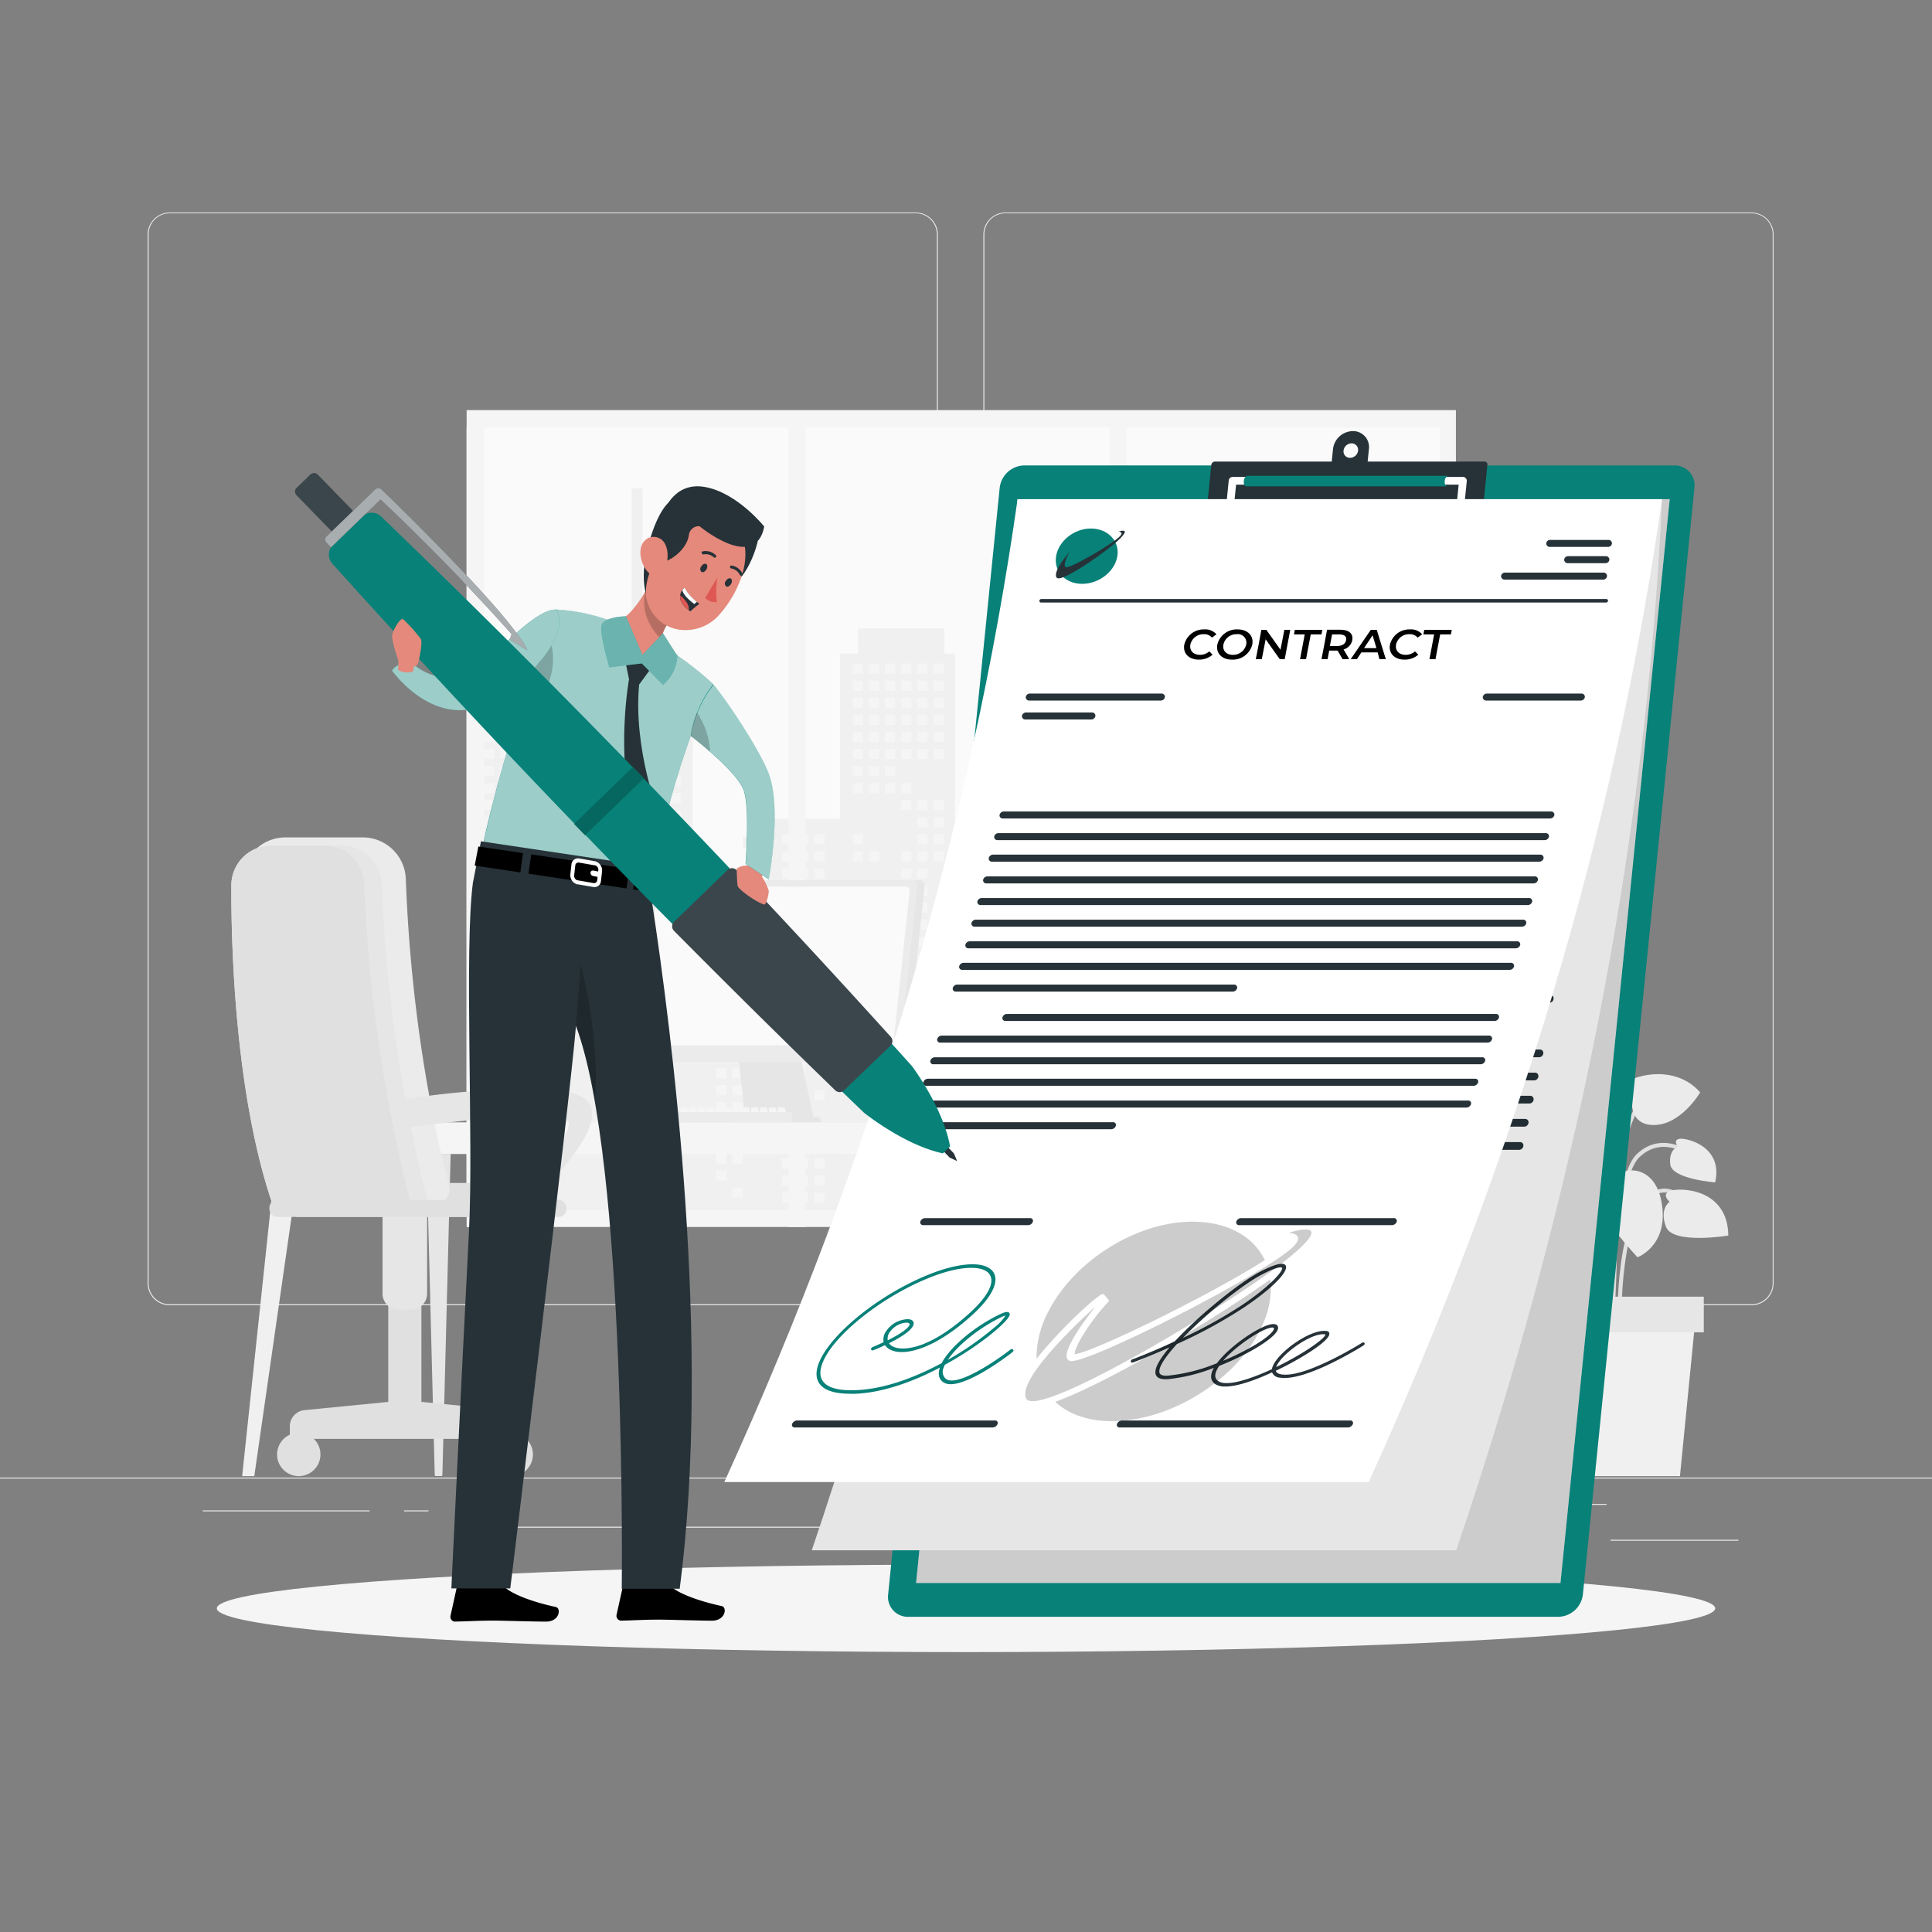 <svg xmlns="http://www.w3.org/2000/svg" viewBox="0 0 500 500"><rect x="0" y="0" width="500" height="500" fill="#808080" stroke="none"/><g id="freepik--background-complete--inject-3"><rect y="382.4" width="500" height="0.25" style="fill:#ebebeb"></rect><rect x="416.78" y="398.49" width="33.12" height="0.25" style="fill:#ebebeb"></rect><rect x="322.53" y="401.21" width="8.69" height="0.25" style="fill:#ebebeb"></rect><rect x="396.59" y="389.21" width="19.19" height="0.25" style="fill:#ebebeb"></rect><rect x="52.46" y="390.89" width="43.19" height="0.25" style="fill:#ebebeb"></rect><rect x="104.56" y="390.89" width="6.33" height="0.25" style="fill:#ebebeb"></rect><rect x="131.47" y="395.11" width="93.68" height="0.25" style="fill:#ebebeb"></rect><path d="M237,337.8H43.91a5.71,5.71,0,0,1-5.7-5.71V60.66A5.71,5.71,0,0,1,43.91,55H237a5.71,5.71,0,0,1,5.71,5.71V332.09A5.71,5.71,0,0,1,237,337.8ZM43.91,55.2a5.46,5.46,0,0,0-5.45,5.46V332.09a5.46,5.46,0,0,0,5.45,5.46H237a5.47,5.47,0,0,0,5.46-5.46V60.66A5.47,5.47,0,0,0,237,55.2Z" style="fill:#ebebeb"></path><path d="M453.31,337.8H260.21a5.72,5.72,0,0,1-5.71-5.71V60.66A5.72,5.72,0,0,1,260.21,55h193.1A5.71,5.71,0,0,1,459,60.66V332.09A5.71,5.71,0,0,1,453.31,337.8ZM260.21,55.2a5.47,5.47,0,0,0-5.46,5.46V332.09a5.47,5.47,0,0,0,5.46,5.46h193.1a5.47,5.47,0,0,0,5.46-5.46V60.66a5.47,5.47,0,0,0-5.46-5.46Z" style="fill:#ebebeb"></path><rect x="120.76" y="106.14" width="256.03" height="211.4" style="fill:#f5f5f5"></rect><rect x="120.76" y="110.62" width="251.92" height="202.62" style="fill:#fafafa"></rect><polygon points="370.81 255.59 370.81 184.01 363.38 184.01 363.38 174.55 346.64 166.72 346.64 157.04 343.85 157.04 343.85 184.01 341.06 184.01 341.06 255.59 337.35 255.59 337.35 218.41 328.98 218.41 328.98 198.88 326.19 198.88 326.19 255.59 319.68 255.59 319.68 234.21 315.03 234.21 315.03 228.63 304.81 228.63 304.81 209.11 299.23 209.11 299.23 196.09 292.72 196.09 292.72 176.57 289.93 176.57 289.93 196.09 283.42 196.09 283.42 209.11 277.85 209.11 277.85 228.63 267.62 228.63 267.62 234.21 262.97 234.21 262.97 255.59 257.39 255.59 257.39 228.63 247.16 228.63 247.16 169.13 244.38 169.13 244.38 162.62 222.06 162.62 222.06 169.13 217.41 169.13 217.41 211.9 198.82 211.9 198.82 216.55 192.31 216.55 192.31 219.34 198.82 219.34 198.82 236.07 179.3 236.07 179.3 180.29 175.58 180.29 175.58 169.13 166.28 169.13 166.28 126.36 163.49 126.36 163.49 169.13 156.98 169.13 156.98 180.29 120.76 180.29 120.76 313.24 372.67 313.24 372.67 255.59 370.81 255.59" style="fill:#f0f0f0"></polygon><rect x="140.11" y="183.2" width="2.63" height="2.63" style="fill:#f5f5f5"></rect><rect x="140.11" y="187.62" width="2.63" height="2.63" style="fill:#f5f5f5"></rect><rect x="140.11" y="205.28" width="2.63" height="2.63" style="fill:#f5f5f5"></rect><rect x="140.11" y="209.7" width="2.63" height="2.63" style="fill:#f5f5f5"></rect><rect x="140.11" y="214.11" width="2.63" height="2.63" style="fill:#f5f5f5"></rect><rect x="140.11" y="227.36" width="2.63" height="2.63" style="fill:#f5f5f5"></rect><rect x="140.11" y="231.78" width="2.63" height="2.63" style="fill:#f5f5f5"></rect><rect x="144.3" y="200.87" width="2.63" height="2.63" style="fill:#f5f5f5"></rect><rect x="144.3" y="205.28" width="2.63" height="2.63" style="fill:#f5f5f5"></rect><rect x="144.3" y="209.7" width="2.63" height="2.63" style="fill:#f5f5f5"></rect><rect x="144.3" y="214.11" width="2.63" height="2.63" style="fill:#f5f5f5"></rect><rect x="144.3" y="218.53" width="2.63" height="2.63" style="fill:#f5f5f5"></rect><rect x="144.3" y="227.36" width="2.63" height="2.63" style="fill:#f5f5f5"></rect><rect x="144.3" y="231.78" width="2.63" height="2.63" style="fill:#f5f5f5"></rect><rect x="148.48" y="183.2" width="2.63" height="2.63" style="fill:#f5f5f5"></rect><rect x="148.48" y="187.62" width="2.63" height="2.63" style="fill:#f5f5f5"></rect><rect x="148.48" y="192.03" width="2.63" height="2.63" style="fill:#f5f5f5"></rect><rect x="148.48" y="196.45" width="2.63" height="2.63" style="fill:#f5f5f5"></rect><rect x="148.48" y="200.87" width="2.63" height="2.63" style="fill:#f5f5f5"></rect><rect x="148.48" y="205.28" width="2.63" height="2.63" style="fill:#f5f5f5"></rect><rect x="148.48" y="209.7" width="2.63" height="2.63" style="fill:#f5f5f5"></rect><rect x="148.48" y="214.11" width="2.63" height="2.63" style="fill:#f5f5f5"></rect><rect x="148.48" y="218.53" width="2.63" height="2.63" style="fill:#f5f5f5"></rect><rect x="148.48" y="222.95" width="2.63" height="2.63" style="fill:#f5f5f5"></rect><rect x="148.48" y="231.78" width="2.63" height="2.63" style="fill:#f5f5f5"></rect><rect x="152.66" y="183.2" width="2.63" height="2.63" style="fill:#f5f5f5"></rect><rect x="152.66" y="187.62" width="2.63" height="2.63" style="fill:#f5f5f5"></rect><rect x="152.66" y="192.03" width="2.63" height="2.63" style="fill:#f5f5f5"></rect><rect x="152.66" y="196.45" width="2.63" height="2.63" style="fill:#f5f5f5"></rect><rect x="152.66" y="200.87" width="2.63" height="2.63" style="fill:#f5f5f5"></rect><rect x="152.66" y="205.28" width="2.63" height="2.63" style="fill:#f5f5f5"></rect><rect x="152.66" y="209.7" width="2.63" height="2.63" style="fill:#f5f5f5"></rect><rect x="152.66" y="249.44" width="2.63" height="2.63" style="fill:#f5f5f5"></rect><rect x="156.85" y="183.2" width="2.63" height="2.63" style="fill:#f5f5f5"></rect><rect x="156.85" y="187.62" width="2.63" height="2.63" style="fill:#f5f5f5"></rect><rect x="156.85" y="192.03" width="2.63" height="2.63" style="fill:#f5f5f5"></rect><rect x="156.85" y="196.45" width="2.63" height="2.63" style="fill:#f5f5f5"></rect><rect x="156.85" y="200.87" width="2.63" height="2.63" style="fill:#f5f5f5"></rect><rect x="156.85" y="205.28" width="2.63" height="2.63" style="fill:#f5f5f5"></rect><rect x="156.85" y="209.7" width="2.63" height="2.63" style="fill:#f5f5f5"></rect><rect x="156.85" y="214.11" width="2.63" height="2.63" style="fill:#f5f5f5"></rect><rect x="156.85" y="240.61" width="2.63" height="2.63" style="fill:#f5f5f5"></rect><rect x="156.85" y="245.03" width="2.63" height="2.63" style="fill:#f5f5f5"></rect><rect x="156.85" y="249.44" width="2.63" height="2.63" style="fill:#f5f5f5"></rect><rect x="156.85" y="253.86" width="2.63" height="2.63" style="fill:#f5f5f5"></rect><rect x="156.85" y="271.52" width="2.63" height="2.63" style="fill:#f5f5f5"></rect><rect x="161.03" y="183.2" width="2.63" height="2.63" style="fill:#f5f5f5"></rect><rect x="161.03" y="187.62" width="2.63" height="2.63" style="fill:#f5f5f5"></rect><rect x="161.03" y="192.03" width="2.63" height="2.63" style="fill:#f5f5f5"></rect><rect x="161.03" y="196.45" width="2.63" height="2.63" style="fill:#f5f5f5"></rect><rect x="161.03" y="200.87" width="2.63" height="2.63" style="fill:#f5f5f5"></rect><rect x="161.03" y="205.28" width="2.63" height="2.63" style="fill:#f5f5f5"></rect><rect x="161.03" y="209.7" width="2.63" height="2.63" style="fill:#f5f5f5"></rect><rect x="161.03" y="214.11" width="2.63" height="2.63" style="fill:#f5f5f5"></rect><rect x="161.03" y="218.53" width="2.63" height="2.63" style="fill:#f5f5f5"></rect><rect x="161.03" y="222.95" width="2.63" height="2.63" style="fill:#f5f5f5"></rect><rect x="161.03" y="236.2" width="2.63" height="2.63" style="fill:#f5f5f5"></rect><rect x="161.03" y="240.61" width="2.63" height="2.63" style="fill:#f5f5f5"></rect><rect x="161.03" y="245.03" width="2.63" height="2.63" style="fill:#f5f5f5"></rect><rect x="161.03" y="249.44" width="2.63" height="2.63" style="fill:#f5f5f5"></rect><rect x="161.03" y="253.86" width="2.63" height="2.63" style="fill:#f5f5f5"></rect><rect x="161.03" y="271.52" width="2.63" height="2.63" style="fill:#f5f5f5"></rect><rect x="165.22" y="183.2" width="2.63" height="2.63" style="fill:#f5f5f5"></rect><rect x="165.22" y="187.62" width="2.63" height="2.63" style="fill:#f5f5f5"></rect><rect x="165.22" y="192.03" width="2.63" height="2.63" style="fill:#f5f5f5"></rect><rect x="165.22" y="196.45" width="2.63" height="2.63" style="fill:#f5f5f5"></rect><rect x="165.22" y="200.87" width="2.63" height="2.63" style="fill:#f5f5f5"></rect><rect x="165.22" y="205.28" width="2.63" height="2.63" style="fill:#f5f5f5"></rect><rect x="165.22" y="209.7" width="2.63" height="2.63" style="fill:#f5f5f5"></rect><rect x="165.22" y="214.11" width="2.63" height="2.63" style="fill:#f5f5f5"></rect><rect x="165.22" y="218.53" width="2.63" height="2.63" style="fill:#f5f5f5"></rect><rect x="165.22" y="222.95" width="2.63" height="2.63" style="fill:#f5f5f5"></rect><rect x="165.22" y="227.36" width="2.63" height="2.63" style="fill:#f5f5f5"></rect><rect x="165.22" y="231.78" width="2.63" height="2.63" style="fill:#f5f5f5"></rect><rect x="165.22" y="236.2" width="2.63" height="2.63" style="fill:#f5f5f5"></rect><rect x="165.22" y="240.61" width="2.63" height="2.63" style="fill:#f5f5f5"></rect><rect x="165.22" y="245.03" width="2.63" height="2.63" style="fill:#f5f5f5"></rect><rect x="165.22" y="249.44" width="2.63" height="2.63" style="fill:#f5f5f5"></rect><rect x="165.22" y="253.86" width="2.63" height="2.63" style="fill:#f5f5f5"></rect><rect x="165.22" y="258.28" width="2.63" height="2.63" style="fill:#f5f5f5"></rect><rect x="169.4" y="183.2" width="2.63" height="2.63" style="fill:#f5f5f5"></rect><rect x="169.4" y="187.62" width="2.63" height="2.63" style="fill:#f5f5f5"></rect><rect x="169.4" y="192.03" width="2.63" height="2.63" style="fill:#f5f5f5"></rect><rect x="169.4" y="196.45" width="2.63" height="2.63" style="fill:#f5f5f5"></rect><rect x="169.4" y="200.87" width="2.63" height="2.63" style="fill:#f5f5f5"></rect><rect x="169.4" y="205.28" width="2.63" height="2.63" style="fill:#f5f5f5"></rect><rect x="169.4" y="209.7" width="2.63" height="2.63" style="fill:#f5f5f5"></rect><rect x="169.4" y="214.11" width="2.63" height="2.63" style="fill:#f5f5f5"></rect><rect x="169.4" y="218.53" width="2.63" height="2.63" style="fill:#f5f5f5"></rect><rect x="169.4" y="222.95" width="2.63" height="2.63" style="fill:#f5f5f5"></rect><rect x="169.4" y="236.2" width="2.63" height="2.63" style="fill:#f5f5f5"></rect><rect x="169.4" y="240.61" width="2.63" height="2.63" style="fill:#f5f5f5"></rect><rect x="169.4" y="245.03" width="2.63" height="2.63" style="fill:#f5f5f5"></rect><rect x="169.4" y="249.44" width="2.63" height="2.63" style="fill:#f5f5f5"></rect><rect x="173.58" y="183.2" width="2.63" height="2.63" style="fill:#f5f5f5"></rect><rect x="173.58" y="187.62" width="2.63" height="2.63" style="fill:#f5f5f5"></rect><rect x="173.58" y="192.03" width="2.63" height="2.63" style="fill:#f5f5f5"></rect><rect x="173.58" y="196.45" width="2.63" height="2.63" style="fill:#f5f5f5"></rect><rect x="173.58" y="200.87" width="2.63" height="2.63" style="fill:#f5f5f5"></rect><rect x="173.58" y="205.28" width="2.63" height="2.63" style="fill:#f5f5f5"></rect><rect x="173.58" y="209.7" width="2.63" height="2.63" style="fill:#f5f5f5"></rect><rect x="173.58" y="214.11" width="2.63" height="2.63" style="fill:#f5f5f5"></rect><rect x="173.58" y="218.53" width="2.63" height="2.63" style="fill:#f5f5f5"></rect><rect x="173.58" y="222.95" width="2.63" height="2.63" style="fill:#f5f5f5"></rect><rect x="173.58" y="236.2" width="2.63" height="2.63" style="fill:#f5f5f5"></rect><rect x="173.58" y="240.61" width="2.63" height="2.63" style="fill:#f5f5f5"></rect><rect x="173.58" y="245.03" width="2.63" height="2.63" style="fill:#f5f5f5"></rect><rect x="220.69" y="171.74" width="2.63" height="2.63" style="fill:#f5f5f5"></rect><rect x="220.69" y="176.15" width="2.63" height="2.63" style="fill:#f5f5f5"></rect><rect x="220.69" y="180.57" width="2.63" height="2.63" style="fill:#f5f5f5"></rect><rect x="220.69" y="184.98" width="2.63" height="2.63" style="fill:#f5f5f5"></rect><rect x="220.69" y="189.4" width="2.63" height="2.63" style="fill:#f5f5f5"></rect><rect x="220.69" y="193.82" width="2.63" height="2.63" style="fill:#f5f5f5"></rect><rect x="220.69" y="198.23" width="2.63" height="2.63" style="fill:#f5f5f5"></rect><rect x="220.69" y="202.65" width="2.63" height="2.63" style="fill:#f5f5f5"></rect><rect x="220.69" y="215.9" width="2.63" height="2.63" style="fill:#f5f5f5"></rect><rect x="220.69" y="220.31" width="2.63" height="2.63" style="fill:#f5f5f5"></rect><rect x="224.87" y="171.74" width="2.63" height="2.63" style="fill:#f5f5f5"></rect><rect x="224.87" y="176.15" width="2.63" height="2.63" style="fill:#f5f5f5"></rect><rect x="224.87" y="180.57" width="2.63" height="2.63" style="fill:#f5f5f5"></rect><rect x="224.87" y="184.98" width="2.63" height="2.63" style="fill:#f5f5f5"></rect><rect x="224.87" y="189.4" width="2.63" height="2.63" style="fill:#f5f5f5"></rect><rect x="224.87" y="193.82" width="2.63" height="2.63" style="fill:#f5f5f5"></rect><rect x="224.87" y="198.23" width="2.63" height="2.63" style="fill:#f5f5f5"></rect><rect x="224.87" y="202.65" width="2.63" height="2.63" style="fill:#f5f5f5"></rect><rect x="224.87" y="220.31" width="2.63" height="2.63" style="fill:#f5f5f5"></rect><rect x="229.06" y="171.74" width="2.63" height="2.63" style="fill:#f5f5f5"></rect><rect x="229.06" y="176.15" width="2.63" height="2.63" style="fill:#f5f5f5"></rect><rect x="229.06" y="180.57" width="2.63" height="2.63" style="fill:#f5f5f5"></rect><rect x="229.06" y="184.98" width="2.63" height="2.63" style="fill:#f5f5f5"></rect><rect x="229.06" y="189.4" width="2.63" height="2.63" style="fill:#f5f5f5"></rect><rect x="229.06" y="193.82" width="2.63" height="2.63" style="fill:#f5f5f5"></rect><rect x="229.06" y="198.23" width="2.63" height="2.63" style="fill:#f5f5f5"></rect><rect x="229.06" y="202.65" width="2.63" height="2.63" style="fill:#f5f5f5"></rect><rect x="233.24" y="171.74" width="2.63" height="2.63" style="fill:#f5f5f5"></rect><rect x="233.24" y="176.15" width="2.63" height="2.63" style="fill:#f5f5f5"></rect><rect x="233.24" y="180.57" width="2.63" height="2.63" style="fill:#f5f5f5"></rect><rect x="233.24" y="184.98" width="2.63" height="2.63" style="fill:#f5f5f5"></rect><rect x="233.24" y="189.4" width="2.63" height="2.63" style="fill:#f5f5f5"></rect><rect x="233.24" y="193.82" width="2.63" height="2.63" style="fill:#f5f5f5"></rect><rect x="233.24" y="202.65" width="2.63" height="2.63" style="fill:#f5f5f5"></rect><rect x="233.24" y="207.06" width="2.63" height="2.63" style="fill:#f5f5f5"></rect><rect x="233.24" y="220.31" width="2.63" height="2.63" style="fill:#f5f5f5"></rect><rect x="233.24" y="224.73" width="2.63" height="2.63" style="fill:#f5f5f5"></rect><rect x="233.24" y="229.15" width="2.63" height="2.63" style="fill:#f5f5f5"></rect><rect x="233.24" y="233.56" width="2.63" height="2.63" style="fill:#f5f5f5"></rect><rect x="233.24" y="237.98" width="2.63" height="2.63" style="fill:#f5f5f5"></rect><rect x="233.24" y="242.39" width="2.63" height="2.63" style="fill:#f5f5f5"></rect><rect x="233.24" y="246.81" width="2.63" height="2.63" style="fill:#f5f5f5"></rect><rect x="237.42" y="171.74" width="2.63" height="2.63" style="fill:#f5f5f5"></rect><rect x="237.42" y="176.15" width="2.63" height="2.63" style="fill:#f5f5f5"></rect><rect x="237.42" y="180.57" width="2.63" height="2.63" style="fill:#f5f5f5"></rect><rect x="237.42" y="184.98" width="2.63" height="2.63" style="fill:#f5f5f5"></rect><rect x="237.42" y="189.4" width="2.63" height="2.63" style="fill:#f5f5f5"></rect><rect x="237.42" y="193.82" width="2.63" height="2.63" style="fill:#f5f5f5"></rect><rect x="237.42" y="207.06" width="2.63" height="2.63" style="fill:#f5f5f5"></rect><rect x="237.42" y="211.48" width="2.63" height="2.63" style="fill:#f5f5f5"></rect><rect x="237.42" y="215.9" width="2.63" height="2.63" style="fill:#f5f5f5"></rect><rect x="237.42" y="220.31" width="2.63" height="2.63" style="fill:#f5f5f5"></rect><rect x="237.42" y="224.73" width="2.63" height="2.63" style="fill:#f5f5f5"></rect><rect x="237.42" y="229.15" width="2.63" height="2.63" style="fill:#f5f5f5"></rect><rect x="237.42" y="233.56" width="2.63" height="2.63" style="fill:#f5f5f5"></rect><rect x="237.42" y="237.98" width="2.63" height="2.63" style="fill:#f5f5f5"></rect><rect x="237.42" y="242.39" width="2.63" height="2.63" style="fill:#f5f5f5"></rect><rect x="237.42" y="246.81" width="2.63" height="2.63" style="fill:#f5f5f5"></rect><rect x="237.42" y="251.23" width="2.63" height="2.63" style="fill:#f5f5f5"></rect><rect x="237.42" y="260.06" width="2.63" height="2.63" style="fill:#f5f5f5"></rect><rect x="241.61" y="171.74" width="2.63" height="2.63" style="fill:#f5f5f5"></rect><rect x="241.61" y="176.15" width="2.63" height="2.63" style="fill:#f5f5f5"></rect><rect x="241.61" y="180.57" width="2.63" height="2.63" style="fill:#f5f5f5"></rect><rect x="241.61" y="184.98" width="2.63" height="2.63" style="fill:#f5f5f5"></rect><rect x="241.61" y="189.4" width="2.63" height="2.63" style="fill:#f5f5f5"></rect><rect x="241.61" y="193.82" width="2.63" height="2.63" style="fill:#f5f5f5"></rect><rect x="241.61" y="207.06" width="2.63" height="2.63" style="fill:#f5f5f5"></rect><rect x="241.61" y="211.48" width="2.63" height="2.63" style="fill:#f5f5f5"></rect><rect x="241.61" y="215.9" width="2.63" height="2.63" style="fill:#f5f5f5"></rect><rect x="241.61" y="220.31" width="2.63" height="2.63" style="fill:#f5f5f5"></rect><rect x="241.61" y="233.56" width="2.63" height="2.63" style="fill:#f5f5f5"></rect><rect x="241.61" y="237.98" width="2.63" height="2.63" style="fill:#f5f5f5"></rect><rect x="241.61" y="242.39" width="2.63" height="2.63" style="fill:#f5f5f5"></rect><rect x="241.61" y="246.81" width="2.63" height="2.63" style="fill:#f5f5f5"></rect><rect x="241.61" y="251.23" width="2.63" height="2.63" style="fill:#f5f5f5"></rect><rect x="241.61" y="260.06" width="2.63" height="2.63" style="fill:#f5f5f5"></rect><rect x="241.61" y="264.47" width="2.63" height="2.63" style="fill:#f5f5f5"></rect><rect x="279.57" y="212.8" width="2.63" height="2.63" style="fill:#f5f5f5"></rect><rect x="279.57" y="217.21" width="2.63" height="2.63" style="fill:#f5f5f5"></rect><rect x="279.57" y="221.63" width="2.63" height="2.63" style="fill:#f5f5f5"></rect><rect x="279.57" y="226.05" width="2.63" height="2.63" style="fill:#f5f5f5"></rect><rect x="279.57" y="230.46" width="2.63" height="2.63" style="fill:#f5f5f5"></rect><rect x="279.57" y="234.88" width="2.63" height="2.63" style="fill:#f5f5f5"></rect><rect x="279.57" y="239.29" width="2.63" height="2.63" style="fill:#f5f5f5"></rect><rect x="279.57" y="252.54" width="2.63" height="2.63" style="fill:#f5f5f5"></rect><rect x="279.57" y="256.96" width="2.63" height="2.63" style="fill:#f5f5f5"></rect><rect x="279.57" y="261.37" width="2.63" height="2.63" style="fill:#f5f5f5"></rect><rect x="283.75" y="212.8" width="2.63" height="2.63" style="fill:#f5f5f5"></rect><rect x="283.75" y="217.21" width="2.63" height="2.63" style="fill:#f5f5f5"></rect><rect x="283.75" y="221.63" width="2.63" height="2.63" style="fill:#f5f5f5"></rect><rect x="283.75" y="226.05" width="2.63" height="2.63" style="fill:#f5f5f5"></rect><rect x="283.75" y="230.46" width="2.63" height="2.63" style="fill:#f5f5f5"></rect><rect x="283.75" y="234.88" width="2.63" height="2.63" style="fill:#f5f5f5"></rect><rect x="283.75" y="239.29" width="2.63" height="2.63" style="fill:#f5f5f5"></rect><rect x="287.94" y="212.8" width="2.63" height="2.63" style="fill:#f5f5f5"></rect><rect x="287.94" y="217.21" width="2.63" height="2.63" style="fill:#f5f5f5"></rect><rect x="287.94" y="221.63" width="2.63" height="2.63" style="fill:#f5f5f5"></rect><rect x="287.94" y="226.05" width="2.63" height="2.63" style="fill:#f5f5f5"></rect><rect x="287.94" y="230.46" width="2.63" height="2.63" style="fill:#f5f5f5"></rect><rect x="287.94" y="234.88" width="2.63" height="2.63" style="fill:#f5f5f5"></rect><rect x="287.94" y="239.29" width="2.63" height="2.63" style="fill:#f5f5f5"></rect><rect x="292.12" y="212.8" width="2.63" height="2.63" style="fill:#f5f5f5"></rect><rect x="292.12" y="217.21" width="2.63" height="2.63" style="fill:#f5f5f5"></rect><rect x="292.12" y="221.63" width="2.63" height="2.63" style="fill:#f5f5f5"></rect><rect x="292.12" y="226.05" width="2.63" height="2.63" style="fill:#f5f5f5"></rect><rect x="292.12" y="230.46" width="2.63" height="2.63" style="fill:#f5f5f5"></rect><rect x="292.12" y="234.88" width="2.63" height="2.63" style="fill:#f5f5f5"></rect><rect x="292.12" y="239.29" width="2.63" height="2.63" style="fill:#f5f5f5"></rect><rect x="292.12" y="243.71" width="2.63" height="2.63" style="fill:#f5f5f5"></rect><rect x="292.12" y="248.13" width="2.63" height="2.63" style="fill:#f5f5f5"></rect><rect x="292.12" y="252.54" width="2.63" height="2.63" style="fill:#f5f5f5"></rect><rect x="292.12" y="256.96" width="2.63" height="2.63" style="fill:#f5f5f5"></rect><rect x="296.3" y="212.8" width="2.63" height="2.63" style="fill:#f5f5f5"></rect><rect x="296.3" y="217.21" width="2.63" height="2.63" style="fill:#f5f5f5"></rect><rect x="296.3" y="221.63" width="2.63" height="2.63" style="fill:#f5f5f5"></rect><rect x="296.3" y="226.05" width="2.63" height="2.63" style="fill:#f5f5f5"></rect><rect x="296.3" y="230.46" width="2.63" height="2.63" style="fill:#f5f5f5"></rect><rect x="296.3" y="234.88" width="2.63" height="2.63" style="fill:#f5f5f5"></rect><rect x="296.3" y="239.29" width="2.63" height="2.63" style="fill:#f5f5f5"></rect><rect x="296.3" y="243.71" width="2.63" height="2.63" style="fill:#f5f5f5"></rect><rect x="296.3" y="248.13" width="2.63" height="2.63" style="fill:#f5f5f5"></rect><rect x="296.3" y="252.54" width="2.63" height="2.63" style="fill:#f5f5f5"></rect><rect x="296.3" y="256.96" width="2.63" height="2.63" style="fill:#f5f5f5"></rect><rect x="296.3" y="261.37" width="2.63" height="2.63" style="fill:#f5f5f5"></rect><rect x="296.3" y="274.62" width="2.63" height="2.63" style="fill:#f5f5f5"></rect><rect x="296.3" y="279.04" width="2.63" height="2.63" style="fill:#f5f5f5"></rect><rect x="300.49" y="212.8" width="2.63" height="2.63" style="fill:#f5f5f5"></rect><rect x="300.49" y="217.21" width="2.63" height="2.63" style="fill:#f5f5f5"></rect><rect x="300.49" y="221.63" width="2.63" height="2.63" style="fill:#f5f5f5"></rect><rect x="300.49" y="234.88" width="2.63" height="2.63" style="fill:#f5f5f5"></rect><rect x="300.49" y="239.29" width="2.63" height="2.63" style="fill:#f5f5f5"></rect><rect x="300.49" y="243.71" width="2.63" height="2.63" style="fill:#f5f5f5"></rect><rect x="300.49" y="248.13" width="2.63" height="2.63" style="fill:#f5f5f5"></rect><rect x="300.49" y="252.54" width="2.63" height="2.63" style="fill:#f5f5f5"></rect><rect x="300.49" y="256.96" width="2.63" height="2.63" style="fill:#f5f5f5"></rect><rect x="300.49" y="261.37" width="2.63" height="2.63" style="fill:#f5f5f5"></rect><rect x="300.49" y="274.62" width="2.63" height="2.63" style="fill:#f5f5f5"></rect><rect x="300.49" y="279.04" width="2.63" height="2.63" style="fill:#f5f5f5"></rect><rect x="300.49" y="283.46" width="2.63" height="2.63" style="fill:#f5f5f5"></rect><rect x="344.34" y="186.3" width="2.63" height="2.63" style="fill:#f5f5f5"></rect><rect x="344.34" y="190.72" width="2.63" height="2.63" style="fill:#f5f5f5"></rect><rect x="344.34" y="195.13" width="2.63" height="2.63" style="fill:#f5f5f5"></rect><rect x="344.34" y="199.55" width="2.63" height="2.63" style="fill:#f5f5f5"></rect><rect x="344.34" y="203.97" width="2.63" height="2.63" style="fill:#f5f5f5"></rect><rect x="344.34" y="208.38" width="2.63" height="2.63" style="fill:#f5f5f5"></rect><rect x="344.34" y="212.8" width="2.63" height="2.63" style="fill:#f5f5f5"></rect><rect x="344.34" y="217.21" width="2.63" height="2.63" style="fill:#f5f5f5"></rect><rect x="344.34" y="221.63" width="2.63" height="2.63" style="fill:#f5f5f5"></rect><rect x="344.34" y="226.05" width="2.63" height="2.63" style="fill:#f5f5f5"></rect><rect x="344.34" y="230.46" width="2.63" height="2.63" style="fill:#f5f5f5"></rect><rect x="344.34" y="234.88" width="2.63" height="2.63" style="fill:#f5f5f5"></rect><rect x="344.34" y="239.29" width="2.63" height="2.63" style="fill:#f5f5f5"></rect><rect x="344.34" y="243.71" width="2.63" height="2.63" style="fill:#f5f5f5"></rect><rect x="344.34" y="248.13" width="2.63" height="2.63" style="fill:#f5f5f5"></rect><rect x="344.34" y="252.54" width="2.63" height="2.63" style="fill:#f5f5f5"></rect><rect x="344.34" y="256.96" width="2.63" height="2.63" style="fill:#f5f5f5"></rect><rect x="344.34" y="261.37" width="2.63" height="2.63" style="fill:#f5f5f5"></rect><rect x="344.34" y="265.79" width="2.63" height="2.63" style="fill:#f5f5f5"></rect><rect x="344.34" y="270.21" width="2.63" height="2.63" style="fill:#f5f5f5"></rect><rect x="344.34" y="274.62" width="2.63" height="2.63" style="fill:#f5f5f5"></rect><rect x="344.34" y="279.04" width="2.63" height="2.63" style="fill:#f5f5f5"></rect><rect x="344.34" y="283.46" width="2.63" height="2.63" style="fill:#f5f5f5"></rect><rect x="348.52" y="186.3" width="2.63" height="2.63" style="fill:#f5f5f5"></rect><rect x="348.52" y="190.72" width="2.63" height="2.63" style="fill:#f5f5f5"></rect><rect x="348.52" y="195.13" width="2.63" height="2.63" style="fill:#f5f5f5"></rect><rect x="348.52" y="199.55" width="2.63" height="2.63" style="fill:#f5f5f5"></rect><rect x="348.52" y="203.97" width="2.63" height="2.63" style="fill:#f5f5f5"></rect><rect x="348.52" y="208.38" width="2.63" height="2.63" style="fill:#f5f5f5"></rect><rect x="348.52" y="212.8" width="2.63" height="2.63" style="fill:#f5f5f5"></rect><rect x="348.52" y="217.21" width="2.63" height="2.63" style="fill:#f5f5f5"></rect><rect x="348.52" y="221.63" width="2.63" height="2.63" style="fill:#f5f5f5"></rect><rect x="348.52" y="226.05" width="2.63" height="2.63" style="fill:#f5f5f5"></rect><rect x="348.52" y="230.46" width="2.63" height="2.63" style="fill:#f5f5f5"></rect><rect x="348.52" y="234.88" width="2.63" height="2.63" style="fill:#f5f5f5"></rect><rect x="348.52" y="239.29" width="2.63" height="2.63" style="fill:#f5f5f5"></rect><rect x="348.52" y="243.71" width="2.63" height="2.63" style="fill:#f5f5f5"></rect><rect x="348.52" y="248.13" width="2.63" height="2.63" style="fill:#f5f5f5"></rect><rect x="348.52" y="252.54" width="2.63" height="2.63" style="fill:#f5f5f5"></rect><rect x="348.52" y="256.96" width="2.63" height="2.63" style="fill:#f5f5f5"></rect><rect x="348.52" y="261.37" width="2.63" height="2.63" style="fill:#f5f5f5"></rect><rect x="348.52" y="265.79" width="2.63" height="2.63" style="fill:#f5f5f5"></rect><rect x="352.71" y="186.3" width="2.63" height="2.63" style="fill:#f5f5f5"></rect><rect x="352.71" y="190.72" width="2.63" height="2.63" style="fill:#f5f5f5"></rect><rect x="352.71" y="195.13" width="2.63" height="2.63" style="fill:#f5f5f5"></rect><rect x="352.71" y="199.55" width="2.63" height="2.63" style="fill:#f5f5f5"></rect><rect x="352.71" y="203.97" width="2.63" height="2.63" style="fill:#f5f5f5"></rect><rect x="352.71" y="208.38" width="2.63" height="2.63" style="fill:#f5f5f5"></rect><rect x="352.71" y="212.8" width="2.63" height="2.63" style="fill:#f5f5f5"></rect><rect x="352.71" y="217.21" width="2.63" height="2.63" style="fill:#f5f5f5"></rect><rect x="352.71" y="221.63" width="2.63" height="2.63" style="fill:#f5f5f5"></rect><rect x="352.71" y="226.05" width="2.63" height="2.63" style="fill:#f5f5f5"></rect><rect x="352.71" y="230.46" width="2.63" height="2.63" style="fill:#f5f5f5"></rect><rect x="352.71" y="234.88" width="2.63" height="2.63" style="fill:#f5f5f5"></rect><rect x="352.71" y="239.29" width="2.63" height="2.63" style="fill:#f5f5f5"></rect><rect x="352.71" y="243.71" width="2.63" height="2.63" style="fill:#f5f5f5"></rect><rect x="352.71" y="248.13" width="2.63" height="2.63" style="fill:#f5f5f5"></rect><rect x="352.71" y="252.54" width="2.63" height="2.63" style="fill:#f5f5f5"></rect><rect x="352.71" y="256.96" width="2.63" height="2.63" style="fill:#f5f5f5"></rect><rect x="352.71" y="261.37" width="2.63" height="2.63" style="fill:#f5f5f5"></rect><rect x="352.71" y="265.79" width="2.63" height="2.63" style="fill:#f5f5f5"></rect><rect x="356.89" y="186.3" width="2.63" height="2.63" style="fill:#f5f5f5"></rect><rect x="356.89" y="190.72" width="2.63" height="2.63" style="fill:#f5f5f5"></rect><rect x="356.89" y="195.13" width="2.63" height="2.63" style="fill:#f5f5f5"></rect><rect x="356.89" y="199.55" width="2.63" height="2.63" style="fill:#f5f5f5"></rect><rect x="356.89" y="203.97" width="2.63" height="2.63" style="fill:#f5f5f5"></rect><rect x="356.89" y="208.38" width="2.63" height="2.63" style="fill:#f5f5f5"></rect><rect x="356.89" y="212.8" width="2.63" height="2.63" style="fill:#f5f5f5"></rect><rect x="356.89" y="217.21" width="2.63" height="2.63" style="fill:#f5f5f5"></rect><rect x="356.89" y="221.63" width="2.63" height="2.63" style="fill:#f5f5f5"></rect><rect x="356.89" y="226.05" width="2.63" height="2.63" style="fill:#f5f5f5"></rect><rect x="356.89" y="230.46" width="2.63" height="2.63" style="fill:#f5f5f5"></rect><rect x="356.89" y="234.88" width="2.63" height="2.63" style="fill:#f5f5f5"></rect><rect x="356.89" y="239.29" width="2.63" height="2.63" style="fill:#f5f5f5"></rect><rect x="356.89" y="243.71" width="2.63" height="2.63" style="fill:#f5f5f5"></rect><rect x="356.89" y="248.13" width="2.63" height="2.63" style="fill:#f5f5f5"></rect><rect x="361.07" y="186.3" width="2.63" height="2.63" style="fill:#f5f5f5"></rect><rect x="361.07" y="190.72" width="2.63" height="2.63" style="fill:#f5f5f5"></rect><rect x="361.07" y="195.13" width="2.63" height="2.63" style="fill:#f5f5f5"></rect><rect x="361.07" y="199.55" width="2.63" height="2.63" style="fill:#f5f5f5"></rect><rect x="361.07" y="203.97" width="2.63" height="2.63" style="fill:#f5f5f5"></rect><rect x="361.07" y="208.38" width="2.63" height="2.63" style="fill:#f5f5f5"></rect><rect x="361.07" y="212.8" width="2.63" height="2.63" style="fill:#f5f5f5"></rect><rect x="361.07" y="217.21" width="2.63" height="2.63" style="fill:#f5f5f5"></rect><rect x="361.07" y="221.63" width="2.63" height="2.63" style="fill:#f5f5f5"></rect><rect x="361.07" y="226.05" width="2.63" height="2.63" style="fill:#f5f5f5"></rect><rect x="361.07" y="230.46" width="2.63" height="2.63" style="fill:#f5f5f5"></rect><rect x="361.07" y="234.88" width="2.63" height="2.63" style="fill:#f5f5f5"></rect><rect x="361.07" y="239.29" width="2.63" height="2.63" style="fill:#f5f5f5"></rect><rect x="365.26" y="186.3" width="2.63" height="2.63" style="fill:#f5f5f5"></rect><rect x="365.26" y="190.72" width="2.63" height="2.63" style="fill:#f5f5f5"></rect><rect x="365.26" y="195.13" width="2.63" height="2.63" style="fill:#f5f5f5"></rect><rect x="365.26" y="199.55" width="2.63" height="2.63" style="fill:#f5f5f5"></rect><rect x="365.26" y="203.97" width="2.63" height="2.63" style="fill:#f5f5f5"></rect><rect x="365.26" y="208.38" width="2.63" height="2.63" style="fill:#f5f5f5"></rect><rect x="365.26" y="212.8" width="2.63" height="2.63" style="fill:#f5f5f5"></rect><rect x="365.26" y="217.21" width="2.63" height="2.63" style="fill:#f5f5f5"></rect><rect x="365.26" y="221.63" width="2.63" height="2.63" style="fill:#f5f5f5"></rect><rect x="365.26" y="226.05" width="2.63" height="2.63" style="fill:#f5f5f5"></rect><rect x="365.26" y="230.46" width="2.63" height="2.63" style="fill:#f5f5f5"></rect><rect x="365.26" y="234.88" width="2.63" height="2.63" style="fill:#f5f5f5"></rect><rect x="121.06" y="184.98" width="2.63" height="2.63" style="fill:#f5f5f5"></rect><rect x="121.06" y="189.4" width="2.63" height="2.63" style="fill:#f5f5f5"></rect><rect x="121.06" y="193.82" width="2.63" height="2.63" style="fill:#f5f5f5"></rect><rect x="121.06" y="198.23" width="2.63" height="2.63" style="fill:#f5f5f5"></rect><rect x="121.06" y="202.65" width="2.63" height="2.63" style="fill:#f5f5f5"></rect><rect x="121.06" y="207.06" width="2.63" height="2.63" style="fill:#f5f5f5"></rect><rect x="121.06" y="211.48" width="2.63" height="2.63" style="fill:#f5f5f5"></rect><rect x="121.06" y="215.9" width="2.63" height="2.63" style="fill:#f5f5f5"></rect><rect x="121.06" y="220.31" width="2.63" height="2.63" style="fill:#f5f5f5"></rect><rect x="121.06" y="224.73" width="2.63" height="2.63" style="fill:#f5f5f5"></rect><rect x="121.06" y="229.15" width="2.63" height="2.63" style="fill:#f5f5f5"></rect><rect x="121.06" y="233.56" width="2.63" height="2.63" style="fill:#f5f5f5"></rect><rect x="121.06" y="237.98" width="2.63" height="2.63" style="fill:#f5f5f5"></rect><rect x="121.06" y="242.39" width="2.63" height="2.63" style="fill:#f5f5f5"></rect><rect x="121.06" y="246.81" width="2.63" height="2.63" style="fill:#f5f5f5"></rect><rect x="121.06" y="251.23" width="2.63" height="2.63" style="fill:#f5f5f5"></rect><rect x="121.06" y="255.64" width="2.63" height="2.63" style="fill:#f5f5f5"></rect><rect x="121.06" y="264.47" width="2.63" height="2.63" style="fill:#f5f5f5"></rect><rect x="121.06" y="268.89" width="2.63" height="2.63" style="fill:#f5f5f5"></rect><rect x="121.06" y="273.31" width="2.63" height="2.63" style="fill:#f5f5f5"></rect><rect x="121.06" y="277.72" width="2.63" height="2.63" style="fill:#f5f5f5"></rect><rect x="121.06" y="282.14" width="2.63" height="2.63" style="fill:#f5f5f5"></rect><rect x="125.24" y="184.98" width="2.63" height="2.63" style="fill:#f5f5f5"></rect><rect x="125.24" y="189.4" width="2.63" height="2.63" style="fill:#f5f5f5"></rect><rect x="125.24" y="193.82" width="2.63" height="2.63" style="fill:#f5f5f5"></rect><rect x="125.24" y="198.23" width="2.63" height="2.63" style="fill:#f5f5f5"></rect><rect x="125.24" y="202.65" width="2.63" height="2.63" style="fill:#f5f5f5"></rect><rect x="125.24" y="207.06" width="2.63" height="2.63" style="fill:#f5f5f5"></rect><rect x="125.24" y="211.48" width="2.63" height="2.63" style="fill:#f5f5f5"></rect><rect x="125.24" y="215.9" width="2.63" height="2.63" style="fill:#f5f5f5"></rect><rect x="125.24" y="220.31" width="2.63" height="2.63" style="fill:#f5f5f5"></rect><rect x="125.24" y="224.73" width="2.63" height="2.63" style="fill:#f5f5f5"></rect><rect x="125.24" y="229.15" width="2.63" height="2.63" style="fill:#f5f5f5"></rect><rect x="125.24" y="233.56" width="2.63" height="2.63" style="fill:#f5f5f5"></rect><rect x="125.24" y="237.98" width="2.63" height="2.63" style="fill:#f5f5f5"></rect><rect x="125.24" y="242.39" width="2.63" height="2.63" style="fill:#f5f5f5"></rect><rect x="125.24" y="246.81" width="2.63" height="2.63" style="fill:#f5f5f5"></rect><rect x="125.24" y="251.23" width="2.63" height="2.63" style="fill:#f5f5f5"></rect><rect x="125.24" y="277.72" width="2.63" height="2.63" style="fill:#f5f5f5"></rect><rect x="125.24" y="282.14" width="2.63" height="2.63" style="fill:#f5f5f5"></rect><rect x="129.42" y="184.98" width="2.63" height="2.63" style="fill:#f5f5f5"></rect><rect x="129.42" y="189.4" width="2.63" height="2.63" style="fill:#f5f5f5"></rect><rect x="129.42" y="193.82" width="2.63" height="2.63" style="fill:#f5f5f5"></rect><rect x="129.42" y="198.23" width="2.63" height="2.63" style="fill:#f5f5f5"></rect><rect x="129.42" y="202.65" width="2.63" height="2.63" style="fill:#f5f5f5"></rect><rect x="129.42" y="207.06" width="2.63" height="2.63" style="fill:#f5f5f5"></rect><rect x="129.42" y="211.48" width="2.63" height="2.63" style="fill:#f5f5f5"></rect><rect x="129.42" y="215.9" width="2.63" height="2.63" style="fill:#f5f5f5"></rect><rect x="129.42" y="220.31" width="2.63" height="2.63" style="fill:#f5f5f5"></rect><rect x="129.42" y="224.73" width="2.63" height="2.63" style="fill:#f5f5f5"></rect><rect x="129.42" y="229.15" width="2.63" height="2.63" style="fill:#f5f5f5"></rect><rect x="129.42" y="233.56" width="2.63" height="2.63" style="fill:#f5f5f5"></rect><rect x="129.42" y="237.98" width="2.63" height="2.63" style="fill:#f5f5f5"></rect><rect x="129.42" y="242.39" width="2.63" height="2.63" style="fill:#f5f5f5"></rect><rect x="129.42" y="246.81" width="2.63" height="2.63" style="fill:#f5f5f5"></rect><rect x="129.42" y="251.23" width="2.63" height="2.63" style="fill:#f5f5f5"></rect><rect x="129.42" y="260.06" width="2.63" height="2.63" style="fill:#f5f5f5"></rect><rect x="129.42" y="264.47" width="2.63" height="2.63" style="fill:#f5f5f5"></rect><rect x="129.42" y="268.89" width="2.63" height="2.63" style="fill:#f5f5f5"></rect><rect x="129.42" y="273.31" width="2.63" height="2.63" style="fill:#f5f5f5"></rect><rect x="129.42" y="282.14" width="2.63" height="2.63" style="fill:#f5f5f5"></rect><rect x="202.4" y="215.9" width="2.63" height="2.63" style="fill:#f5f5f5"></rect><rect x="202.4" y="220.31" width="2.63" height="2.63" style="fill:#f5f5f5"></rect><rect x="202.4" y="224.73" width="2.63" height="2.63" style="fill:#f5f5f5"></rect><rect x="202.4" y="229.15" width="2.63" height="2.63" style="fill:#f5f5f5"></rect><rect x="202.4" y="233.56" width="2.63" height="2.63" style="fill:#f5f5f5"></rect><rect x="202.4" y="237.98" width="2.63" height="2.63" style="fill:#f5f5f5"></rect><rect x="202.4" y="242.39" width="2.63" height="2.63" style="fill:#f5f5f5"></rect><rect x="202.4" y="246.81" width="2.63" height="2.63" style="fill:#f5f5f5"></rect><rect x="202.4" y="251.23" width="2.63" height="2.63" style="fill:#f5f5f5"></rect><rect x="202.4" y="255.64" width="2.63" height="2.63" style="fill:#f5f5f5"></rect><rect x="202.4" y="260.06" width="2.63" height="2.63" style="fill:#f5f5f5"></rect><rect x="202.4" y="264.47" width="2.63" height="2.63" style="fill:#f5f5f5"></rect><rect x="202.4" y="268.89" width="2.63" height="2.63" style="fill:#f5f5f5"></rect><rect x="202.4" y="277.72" width="2.63" height="2.63" style="fill:#f5f5f5"></rect><rect x="202.4" y="282.14" width="2.63" height="2.63" style="fill:#f5f5f5"></rect><rect x="202.4" y="286.55" width="2.63" height="2.63" style="fill:#f5f5f5"></rect><rect x="202.4" y="290.97" width="2.63" height="2.63" style="fill:#f5f5f5"></rect><rect x="202.4" y="299.8" width="2.63" height="2.63" style="fill:#f5f5f5"></rect><rect x="202.4" y="304.22" width="2.63" height="2.63" style="fill:#f5f5f5"></rect><rect x="202.4" y="308.63" width="2.63" height="2.63" style="fill:#f5f5f5"></rect><rect x="206.59" y="215.9" width="2.63" height="2.63" style="fill:#f5f5f5"></rect><rect x="206.59" y="220.31" width="2.63" height="2.63" style="fill:#f5f5f5"></rect><rect x="206.59" y="224.73" width="2.63" height="2.63" style="fill:#f5f5f5"></rect><rect x="206.59" y="229.15" width="2.63" height="2.63" style="fill:#f5f5f5"></rect><rect x="206.59" y="233.56" width="2.63" height="2.63" style="fill:#f5f5f5"></rect><rect x="206.59" y="237.98" width="2.63" height="2.63" style="fill:#f5f5f5"></rect><rect x="206.59" y="242.39" width="2.63" height="2.63" style="fill:#f5f5f5"></rect><rect x="206.59" y="246.81" width="2.63" height="2.63" style="fill:#f5f5f5"></rect><rect x="206.59" y="251.23" width="2.63" height="2.63" style="fill:#f5f5f5"></rect><rect x="206.59" y="255.64" width="2.63" height="2.63" style="fill:#f5f5f5"></rect><rect x="206.59" y="260.06" width="2.63" height="2.63" style="fill:#f5f5f5"></rect><rect x="206.59" y="264.47" width="2.63" height="2.63" style="fill:#f5f5f5"></rect><rect x="206.59" y="268.89" width="2.63" height="2.63" style="fill:#f5f5f5"></rect><rect x="206.59" y="282.14" width="2.63" height="2.63" style="fill:#f5f5f5"></rect><rect x="206.59" y="286.55" width="2.63" height="2.63" style="fill:#f5f5f5"></rect><rect x="206.59" y="295.39" width="2.63" height="2.63" style="fill:#f5f5f5"></rect><rect x="206.59" y="299.8" width="2.63" height="2.63" style="fill:#f5f5f5"></rect><rect x="206.59" y="304.22" width="2.63" height="2.63" style="fill:#f5f5f5"></rect><rect x="206.59" y="308.63" width="2.63" height="2.63" style="fill:#f5f5f5"></rect><rect x="210.77" y="215.9" width="2.63" height="2.63" style="fill:#f5f5f5"></rect><rect x="210.77" y="220.31" width="2.63" height="2.63" style="fill:#f5f5f5"></rect><rect x="210.77" y="224.73" width="2.63" height="2.63" style="fill:#f5f5f5"></rect><rect x="210.77" y="229.15" width="2.63" height="2.63" style="fill:#f5f5f5"></rect><rect x="210.77" y="233.56" width="2.63" height="2.63" style="fill:#f5f5f5"></rect><rect x="210.77" y="237.98" width="2.63" height="2.63" style="fill:#f5f5f5"></rect><rect x="210.77" y="242.39" width="2.63" height="2.63" style="fill:#f5f5f5"></rect><rect x="210.77" y="246.81" width="2.63" height="2.63" style="fill:#f5f5f5"></rect><rect x="210.77" y="251.23" width="2.63" height="2.63" style="fill:#f5f5f5"></rect><rect x="210.77" y="255.64" width="2.63" height="2.63" style="fill:#f5f5f5"></rect><rect x="210.77" y="260.06" width="2.63" height="2.63" style="fill:#f5f5f5"></rect><rect x="210.77" y="264.47" width="2.63" height="2.63" style="fill:#f5f5f5"></rect><rect x="210.77" y="268.89" width="2.63" height="2.63" style="fill:#f5f5f5"></rect><rect x="210.77" y="273.31" width="2.63" height="2.63" style="fill:#f5f5f5"></rect><rect x="210.77" y="282.14" width="2.63" height="2.63" style="fill:#f5f5f5"></rect><rect x="210.77" y="290.97" width="2.63" height="2.63" style="fill:#f5f5f5"></rect><rect x="210.77" y="295.39" width="2.63" height="2.63" style="fill:#f5f5f5"></rect><rect x="210.77" y="299.8" width="2.63" height="2.63" style="fill:#f5f5f5"></rect><rect x="210.77" y="304.22" width="2.63" height="2.63" style="fill:#f5f5f5"></rect><rect x="210.77" y="308.63" width="2.63" height="2.63" style="fill:#f5f5f5"></rect><rect x="185.36" y="241.08" width="2.63" height="2.63" style="fill:#f5f5f5"></rect><rect x="185.36" y="245.49" width="2.63" height="2.63" style="fill:#f5f5f5"></rect><rect x="185.36" y="249.91" width="2.63" height="2.63" style="fill:#f5f5f5"></rect><rect x="185.36" y="254.32" width="2.63" height="2.63" style="fill:#f5f5f5"></rect><rect x="185.36" y="258.74" width="2.63" height="2.63" style="fill:#f5f5f5"></rect><rect x="185.36" y="263.16" width="2.63" height="2.63" style="fill:#f5f5f5"></rect><rect x="185.36" y="276.4" width="2.63" height="2.63" style="fill:#f5f5f5"></rect><rect x="185.36" y="280.82" width="2.63" height="2.63" style="fill:#f5f5f5"></rect><rect x="185.36" y="285.24" width="2.63" height="2.63" style="fill:#f5f5f5"></rect><rect x="185.36" y="289.65" width="2.63" height="2.63" style="fill:#f5f5f5"></rect><rect x="185.36" y="294.07" width="2.63" height="2.63" style="fill:#f5f5f5"></rect><rect x="185.36" y="298.49" width="2.63" height="2.63" style="fill:#f5f5f5"></rect><rect x="185.36" y="302.9" width="2.63" height="2.63" style="fill:#f5f5f5"></rect><rect x="189.54" y="241.08" width="2.63" height="2.63" style="fill:#f5f5f5"></rect><rect x="189.54" y="245.49" width="2.63" height="2.63" style="fill:#f5f5f5"></rect><rect x="189.54" y="249.91" width="2.63" height="2.63" style="fill:#f5f5f5"></rect><rect x="189.54" y="254.32" width="2.63" height="2.63" style="fill:#f5f5f5"></rect><rect x="189.54" y="258.74" width="2.63" height="2.63" style="fill:#f5f5f5"></rect><rect x="189.54" y="263.16" width="2.63" height="2.63" style="fill:#f5f5f5"></rect><rect x="189.54" y="276.4" width="2.63" height="2.63" style="fill:#f5f5f5"></rect><rect x="189.54" y="280.82" width="2.63" height="2.63" style="fill:#f5f5f5"></rect><rect x="189.54" y="285.24" width="2.63" height="2.63" style="fill:#f5f5f5"></rect><rect x="189.54" y="289.65" width="2.63" height="2.63" style="fill:#f5f5f5"></rect><rect x="189.54" y="294.07" width="2.63" height="2.63" style="fill:#f5f5f5"></rect><rect x="189.54" y="298.49" width="2.63" height="2.63" style="fill:#f5f5f5"></rect><rect x="189.54" y="307.32" width="2.63" height="2.63" style="fill:#f5f5f5"></rect><rect x="328.53" y="221.63" width="2.63" height="2.63" style="fill:#f5f5f5"></rect><rect x="328.53" y="226.05" width="2.63" height="2.63" style="fill:#f5f5f5"></rect><rect x="328.53" y="230.46" width="2.63" height="2.63" style="fill:#f5f5f5"></rect><rect x="328.53" y="234.88" width="2.63" height="2.63" style="fill:#f5f5f5"></rect><rect x="328.53" y="239.29" width="2.63" height="2.63" style="fill:#f5f5f5"></rect><rect x="328.53" y="243.71" width="2.63" height="2.63" style="fill:#f5f5f5"></rect><rect x="328.53" y="248.13" width="2.63" height="2.63" style="fill:#f5f5f5"></rect><rect x="328.53" y="252.54" width="2.63" height="2.63" style="fill:#f5f5f5"></rect><rect x="328.53" y="256.96" width="2.63" height="2.63" style="fill:#f5f5f5"></rect><rect x="328.53" y="261.37" width="2.63" height="2.63" style="fill:#f5f5f5"></rect><rect x="328.53" y="265.79" width="2.63" height="2.63" style="fill:#f5f5f5"></rect><rect x="328.53" y="274.62" width="2.63" height="2.63" style="fill:#f5f5f5"></rect><rect x="328.53" y="279.04" width="2.63" height="2.63" style="fill:#f5f5f5"></rect><rect x="328.53" y="283.46" width="2.63" height="2.63" style="fill:#f5f5f5"></rect><rect x="328.53" y="287.87" width="2.63" height="2.63" style="fill:#f5f5f5"></rect><rect x="328.53" y="292.29" width="2.63" height="2.63" style="fill:#f5f5f5"></rect><rect x="328.53" y="296.7" width="2.63" height="2.63" style="fill:#f5f5f5"></rect><rect x="328.53" y="301.12" width="2.63" height="2.63" style="fill:#f5f5f5"></rect><rect x="328.53" y="305.54" width="2.63" height="2.63" style="fill:#f5f5f5"></rect><rect x="332.72" y="221.63" width="2.63" height="2.63" style="fill:#f5f5f5"></rect><rect x="332.72" y="226.05" width="2.63" height="2.63" style="fill:#f5f5f5"></rect><rect x="332.72" y="230.46" width="2.63" height="2.63" style="fill:#f5f5f5"></rect><rect x="332.72" y="234.88" width="2.63" height="2.63" style="fill:#f5f5f5"></rect><rect x="332.72" y="239.29" width="2.63" height="2.63" style="fill:#f5f5f5"></rect><rect x="332.72" y="243.71" width="2.63" height="2.63" style="fill:#f5f5f5"></rect><rect x="332.72" y="248.13" width="2.63" height="2.63" style="fill:#f5f5f5"></rect><rect x="332.72" y="252.54" width="2.63" height="2.63" style="fill:#f5f5f5"></rect><rect x="332.72" y="256.96" width="2.63" height="2.63" style="fill:#f5f5f5"></rect><rect x="332.72" y="261.37" width="2.63" height="2.63" style="fill:#f5f5f5"></rect><rect x="332.72" y="265.79" width="2.63" height="2.63" style="fill:#f5f5f5"></rect><rect x="332.72" y="270.21" width="2.63" height="2.63" style="fill:#f5f5f5"></rect><rect x="332.72" y="274.62" width="2.63" height="2.63" style="fill:#f5f5f5"></rect><rect x="332.72" y="279.04" width="2.63" height="2.63" style="fill:#f5f5f5"></rect><rect x="332.72" y="283.46" width="2.63" height="2.63" style="fill:#f5f5f5"></rect><rect x="332.72" y="287.87" width="2.63" height="2.63" style="fill:#f5f5f5"></rect><rect x="332.72" y="292.29" width="2.63" height="2.63" style="fill:#f5f5f5"></rect><rect x="332.72" y="296.7" width="2.63" height="2.63" style="fill:#f5f5f5"></rect><rect x="332.72" y="301.12" width="2.63" height="2.63" style="fill:#f5f5f5"></rect><rect x="332.72" y="305.54" width="2.63" height="2.63" style="fill:#f5f5f5"></rect><rect x="307.92" y="238.83" width="2.63" height="2.63" style="fill:#f5f5f5"></rect><rect x="307.92" y="243.25" width="2.63" height="2.63" style="fill:#f5f5f5"></rect><rect x="307.92" y="247.66" width="2.63" height="2.63" style="fill:#f5f5f5"></rect><rect x="307.92" y="252.08" width="2.63" height="2.63" style="fill:#f5f5f5"></rect><rect x="307.92" y="256.49" width="2.63" height="2.63" style="fill:#f5f5f5"></rect><rect x="307.92" y="260.91" width="2.63" height="2.63" style="fill:#f5f5f5"></rect><rect x="307.92" y="265.33" width="2.63" height="2.63" style="fill:#f5f5f5"></rect><rect x="307.92" y="269.74" width="2.63" height="2.63" style="fill:#f5f5f5"></rect><rect x="307.92" y="274.16" width="2.63" height="2.63" style="fill:#f5f5f5"></rect><rect x="307.92" y="278.57" width="2.63" height="2.63" style="fill:#f5f5f5"></rect><rect x="312.11" y="238.83" width="2.63" height="2.63" style="fill:#f5f5f5"></rect><rect x="312.11" y="243.25" width="2.63" height="2.63" style="fill:#f5f5f5"></rect><rect x="312.11" y="247.66" width="2.63" height="2.63" style="fill:#f5f5f5"></rect><rect x="312.11" y="252.08" width="2.63" height="2.63" style="fill:#f5f5f5"></rect><rect x="312.11" y="256.49" width="2.63" height="2.63" style="fill:#f5f5f5"></rect><rect x="312.11" y="260.91" width="2.63" height="2.63" style="fill:#f5f5f5"></rect><rect x="312.11" y="265.33" width="2.63" height="2.63" style="fill:#f5f5f5"></rect><rect x="312.11" y="269.74" width="2.63" height="2.63" style="fill:#f5f5f5"></rect><rect x="312.11" y="274.16" width="2.63" height="2.63" style="fill:#f5f5f5"></rect><rect x="287.22" y="106.63" width="4.42" height="210.91" style="fill:#f5f5f5"></rect><rect x="204.05" y="106.63" width="4.42" height="210.91" style="fill:#f5f5f5"></rect><rect x="120.88" y="106.63" width="4.42" height="210.91" style="fill:#f5f5f5"></rect><path d="M237.6,290.56H224.11v-.9c0-1.76,2-3.16,4.33-3.07l5.28.22c2.17.08,3.88,1.43,3.88,3.06Z" style="fill:#f0f0f0"></path><path d="M205.66,266.11a1.74,1.74,0,0,0-1.74-1.67H192a1.74,1.74,0,0,0-1.74,1.67L193.05,291H210.9Z" style="fill:#e6e6e6"></path><path d="M238.13,227.81h-4.46l-5,47h4.45a1.52,1.52,0,0,0,1.48-1.33l4.72-44.38A1.17,1.17,0,0,0,238.13,227.81Z" style="fill:#e6e6e6"></path><path d="M231.24,274.85H164.48a1.17,1.17,0,0,1-1.19-1.33L168,229.14a1.52,1.52,0,0,1,1.48-1.33h66.75a1.18,1.18,0,0,1,1.2,1.33l-4.72,44.38A1.52,1.52,0,0,1,231.24,274.85Z" style="fill:#ebebeb"></path><path d="M230,270.51H167a1,1,0,0,1-1-1.17l4.12-38.71a1.32,1.32,0,0,1,1.29-1.17h63a1,1,0,0,1,1,1.17l-4.12,38.71A1.32,1.32,0,0,1,230,270.51Z" style="fill:#fafafa"></path><rect x="188.65" y="289.08" width="23.88" height="1.93" rx="0.96" style="fill:#e6e6e6"></rect><rect x="211.27" y="290.46" width="54.35" height="8.2" style="fill:#e6e6e6"></rect><path d="M114.18,382h-1.36a.3.3,0,0,1-.31-.3l-2.14-83.06h6.26l-2.14,83.06A.3.3,0,0,1,114.18,382Z" style="fill:#e6e6e6"></path><polygon points="65.81 382.02 62.67 382.02 71.52 298.66 77.79 298.66 65.81 382.02" style="fill:#f0f0f0"></polygon><polygon points="267.73 382.02 267.73 382.02 255.72 298.66 261.99 298.66 270.83 382.02 267.73 382.02" style="fill:#e6e6e6"></polygon><rect x="67.9" y="290.46" width="158.87" height="8.2" style="fill:#f5f5f5"></rect><polygon points="221.81 382.02 218.21 382.02 218.21 382.02 216.88 298.66 223.14 298.66 221.81 382.02" style="fill:#f0f0f0"></polygon><path d="M171.06,289h-1.67a.31.31,0,0,1-.31-.31v-1.76a.31.31,0,0,1,.31-.32h1.2a.32.32,0,0,1,.31.23l.47,1.76A.32.32,0,0,1,171.06,289Z" style="fill:#f5f5f5"></path><path d="M173.36,289h-1.67a.31.31,0,0,1-.31-.31v-1.76a.31.31,0,0,1,.31-.32h1.2a.32.32,0,0,1,.31.23l.47,1.76A.32.32,0,0,1,173.36,289Z" style="fill:#f5f5f5"></path><path d="M175.66,289H174a.31.31,0,0,1-.32-.31v-1.76a.32.32,0,0,1,.32-.32h1.19a.32.32,0,0,1,.31.23l.47,1.76A.32.32,0,0,1,175.66,289Z" style="fill:#f5f5f5"></path><path d="M178,289H176.3a.31.31,0,0,1-.32-.31v-1.76a.32.32,0,0,1,.32-.32h1.19a.31.31,0,0,1,.31.23l.47,1.76A.32.32,0,0,1,178,289Z" style="fill:#f5f5f5"></path><path d="M180.26,289H178.6a.31.31,0,0,1-.32-.31v-1.76a.32.32,0,0,1,.32-.32h1.19a.31.31,0,0,1,.31.23l.47,1.76A.32.32,0,0,1,180.26,289Z" style="fill:#f5f5f5"></path><path d="M182.56,289H180.9a.31.31,0,0,1-.32-.31v-1.76a.32.32,0,0,1,.32-.32h1.19a.31.31,0,0,1,.31.23l.47,1.76A.32.32,0,0,1,182.56,289Z" style="fill:#f5f5f5"></path><path d="M184.86,289H183.2a.31.31,0,0,1-.32-.31v-1.76a.32.32,0,0,1,.32-.32h1.19a.31.31,0,0,1,.31.23l.47,1.76A.32.32,0,0,1,184.86,289Z" style="fill:#f5f5f5"></path><path d="M187.16,289H185.5a.31.31,0,0,1-.32-.31v-1.76a.32.32,0,0,1,.32-.32h1.19a.31.31,0,0,1,.31.23l.47,1.76A.32.32,0,0,1,187.16,289Z" style="fill:#f5f5f5"></path><path d="M189.46,289H187.8a.31.31,0,0,1-.32-.31v-1.76a.32.32,0,0,1,.32-.32H189a.31.31,0,0,1,.31.23l.47,1.76A.32.32,0,0,1,189.46,289Z" style="fill:#f5f5f5"></path><path d="M191.76,289H190.1a.31.31,0,0,1-.32-.31v-1.76a.32.32,0,0,1,.32-.32h1.2a.3.3,0,0,1,.3.23l.47,1.76A.31.31,0,0,1,191.76,289Z" style="fill:#f5f5f5"></path><path d="M194.07,289H192.4a.31.31,0,0,1-.32-.31v-1.76a.32.32,0,0,1,.32-.32h1.2a.3.3,0,0,1,.3.23l.47,1.76A.31.31,0,0,1,194.07,289Z" style="fill:#f5f5f5"></path><path d="M196.37,289H194.7a.32.32,0,0,1-.32-.31v-1.76a.32.32,0,0,1,.32-.32h1.2a.3.3,0,0,1,.3.23l.47,1.76A.31.31,0,0,1,196.37,289Z" style="fill:#f5f5f5"></path><path d="M198.67,289H197a.32.32,0,0,1-.32-.31v-1.76a.32.32,0,0,1,.32-.32h1.2a.3.3,0,0,1,.3.23l.47,1.76A.31.31,0,0,1,198.67,289Z" style="fill:#f5f5f5"></path><path d="M201,289H199.3a.32.32,0,0,1-.32-.31v-1.76a.32.32,0,0,1,.32-.32h1.2a.3.3,0,0,1,.3.23l.47,1.76A.31.31,0,0,1,201,289Z" style="fill:#f5f5f5"></path><path d="M203.27,289H201.6a.32.32,0,0,1-.32-.31v-1.76a.32.32,0,0,1,.32-.32h1.2a.32.32,0,0,1,.31.23l.46,1.76A.31.31,0,0,1,203.27,289Z" style="fill:#f5f5f5"></path><rect x="167.72" y="287.79" width="37.22" height="2.77" style="fill:#ebebeb"></rect><path d="M81.63,306.15h57.56a5,5,0,0,1,5,5v3.78a0,0,0,0,1,0,0H76.63a0,0,0,0,1,0,0v-3.78A5,5,0,0,1,81.63,306.15Z" style="fill:#e0e0e0"></path><path d="M78.83,364.94l21.65-2.13V332.39h8.58V362.8l21.74,2.14a4.21,4.21,0,0,1,3.8,4.19v3.25H75v-3.25A4.21,4.21,0,0,1,78.83,364.94Z" style="fill:#e0e0e0"></path><path d="M126.7,376.41a5.61,5.61,0,1,0,5.61-5.61A5.61,5.61,0,0,0,126.7,376.41Z" style="fill:#e0e0e0"></path><path d="M82.93,376.41a5.61,5.61,0,1,1-5.61-5.61A5.61,5.61,0,0,1,82.93,376.41Z" style="fill:#e0e0e0"></path><path d="M103.14,311.83h3.27a4.13,4.13,0,0,1,4.13,4.13v23a0,0,0,0,1,0,0H99a0,0,0,0,1,0,0V316A4.13,4.13,0,0,1,103.14,311.83Z" transform="translate(209.54 650.75) rotate(180)" style="fill:#e6e6e6"></path><path d="M116.17,306.72c-3-11.32-9.73-40.61-11.15-79.3a11.14,11.14,0,0,0-11.14-10.7h-20a11.13,11.13,0,0,0-11.14,11.09C62.69,246,64,283.19,74.22,313.42l38-1.4A4.21,4.21,0,0,0,116.17,306.72Z" style="fill:#ebebeb"></path><path d="M110.8,311.4a392.32,392.32,0,0,1-12-82.68,10.28,10.28,0,0,0-10.27-9.87H70.15a10.28,10.28,0,0,0-10.28,10.22c-.07,16.78,1.1,54.44,10.57,82.33Z" style="fill:#e6e6e6"></path><path d="M102.89,284.88s21.9-4.43,43-2.29S136,312.35,136,312.35h-4.37s16.47-17.51,15.55-21.87-42.39,1.39-42.39,1.39Z" style="fill:#e6e6e6"></path><path d="M70.44,311.4h35.85a392.46,392.46,0,0,1-12-82.68,10.28,10.28,0,0,0-10.28-9.87H70.16a10.28,10.28,0,0,0-10.29,10.22C59.8,245.85,61,283.51,70.44,311.4Z" style="fill:#e0e0e0"></path><rect x="69.72" y="310.54" width="76.89" height="4.39" rx="2.01" style="fill:#e0e0e0"></rect><path d="M416.51,345.41c0-.4,1.34-39.68,7.73-45.89,6.21-6,13.34-.22,13.64,0l.65-.77c-.09-.07-8.13-6.64-15,0-6.68,6.5-8,44.94-8,46.58Z" style="fill:#e0e0e0"></path><path d="M416,353.13c0-.47,4.36-47.16-12.69-66.72l-.75.65C419.29,306.3,415,352.57,415,353Z" style="fill:#e0e0e0"></path><path d="M416.59,348.19l1-.07c0-.53-3.34-53.07,9.16-64.57l-.67-.74C413.22,294.63,416.44,346,416.59,348.19Z" style="fill:#e0e0e0"></path><path d="M415,348.16h1c0-1.44-.41-35.49-10.08-41a6.82,6.82,0,0,0-6.26-.61c-5.85,2.42-8.75,12.82-8.87,13.27l1,.26c0-.1,2.89-10.38,8.28-12.61a5.91,5.91,0,0,1,5.38.56C414.56,313.24,415,347.81,415,348.16Z" style="fill:#e0e0e0"></path><path d="M418.73,348.19l1-.06c0-.27-1.46-26.91,5.73-36.29,1.74-2.27,3.64-3.36,5.63-3.22,4.71.33,8.66,7.22,8.7,7.29l.87-.49c-.17-.3-4.25-7.43-9.5-7.8-2.34-.16-4.53,1.05-6.49,3.61C417.25,320.91,418.66,347.08,418.73,348.19Z" style="fill:#e0e0e0"></path><path d="M417.15,351.81c.2-2.59,4.7-63.4-3.23-74.12l-.8.59c7.71,10.42,3.08,72.82,3,73.45Z" style="fill:#e0e0e0"></path><path d="M397.46,312.67s4.76,1.75,3.34,5.89-16.44,10.95-16.44,10.95-6.3-5.77-.51-15.16S397.34,309.71,397.46,312.67Z" style="fill:#ebebeb"></path><path d="M418.13,304.8s-5.06-.22-5.35,4.15,11,16.43,11,16.43,8-2.91,6.31-13.79S419.39,302.11,418.13,304.8Z" style="fill:#ebebeb"></path><path d="M422.41,283.91s-3.37-.36-3.1-2.41,13.12-7.35,20.7,1.2c0,0-4.85,8.34-11.87,8.45S422.41,283.91,422.41,283.91Z" style="fill:#ebebeb"></path><path d="M416.13,278.92s3.05,1.48,3.91-.41-7.25-13.17-18.21-9.92c0,0-.29,9.64,5.61,13.44S416.13,278.92,416.13,278.92Z" style="fill:#ebebeb"></path><path d="M432.1,311s-2.33-1.88.19-2.8,14.85-.66,15,11.56c0,0-14.36,2.39-16.14-2.27S432.1,311,432.1,311Z" style="fill:#ebebeb"></path><path d="M402.81,283.61s2.33-1.88-.18-2.8-14.85-.66-15,11.56c0,0,14.37,2.39,16.14-2.27S402.81,283.61,402.81,283.61Z" style="fill:#ebebeb"></path><path d="M410.41,293.45s.2-2.29-1.64-1.39-8.28,7.83-1.62,14.41c0,0,9-6.64,7.36-10.1S410.41,293.45,410.41,293.45Z" style="fill:#ebebeb"></path><path d="M434.19,296.71s-1.4-1.83.64-2S446,296.87,443.88,306c0,0-11.13-.84-11.61-4.63S434.19,296.71,434.19,296.71Z" style="fill:#ebebeb"></path><polygon points="396.57 382.02 434.77 382.02 438.89 340.2 392.45 340.2 396.57 382.02" style="fill:#f0f0f0"></polygon><rect x="390.41" y="335.59" width="50.52" height="9.23" transform="translate(831.35 680.4) rotate(180)" style="fill:#e6e6e6"></rect></g><g id="freepik--Shadow--inject-3"><ellipse id="freepik--path--inject-3" cx="250" cy="416.24" rx="193.89" ry="11.32" style="fill:#f5f5f5"></ellipse></g><g id="freepik--Contract--inject-3"><path d="M403.29,418.43H235.05a5.13,5.13,0,0,1-5.2-5.78l28.87-286.42a6.54,6.54,0,0,1,6.36-5.78H433.32a5.14,5.14,0,0,1,5.2,5.78L409.65,412.65A6.54,6.54,0,0,1,403.29,418.43Z" style="fill:#088178"></path><path d="M378.1,142.15H315.93a4.12,4.12,0,0,1-4.17-4.64l1.73-17.23a1,1,0,0,1,.92-.83H384.2a.73.73,0,0,1,.74.83l-1.73,17.23A5.26,5.26,0,0,1,378.1,142.15Z" style="fill:#263238"></path><path d="M350.1,111.57a5.26,5.26,0,0,0-5.12,4.65l-.73,7.22h9.3l.72-7.22A4.12,4.12,0,0,0,350.1,111.57Zm-.7,6.92a1.66,1.66,0,0,1-1.69-1.88,2.12,2.12,0,0,1,2.07-1.87,1.67,1.67,0,0,1,1.69,1.87A2.13,2.13,0,0,1,349.4,118.49Z" style="fill:#263238"></path><path d="M377.35,137.9H352.18a1,1,0,0,1-.72-.31,1,1,0,0,1-.28-.73,3.27,3.27,0,0,0-.87-2.38,3.2,3.2,0,0,0-2.32-.95,4.26,4.26,0,0,0-4.1,3.53,1,1,0,0,1-1,.84H317.74a1,1,0,0,1-.75-.33,1,1,0,0,1-.25-.77L318,124.33a1,1,0,0,1,1-.9H378.6a1,1,0,0,1,1,1.1L378.34,137A1,1,0,0,1,377.35,137.9Zm-24.23-2h23.32l1.06-10.47H319.9l-1.06,10.47h23.28a6.31,6.31,0,0,1,5.87-4.37,5.11,5.11,0,0,1,5.13,4.37Z" style="fill:#fff"></path><path d="M373.9,124.5a1.6,1.6,0,0,1,.79-1.36h-52a1.6,1.6,0,0,0-.79,1.36c-.11,1.08.51,1.36.51,1.36h52S373.79,125.58,373.9,124.5Z" style="fill:#088178"></path><polygon points="403.85 409.68 237.08 409.68 265.35 129.19 432.12 129.19 403.85 409.68" style="fill:#fff"></polygon><path d="M418.88,158.79H272.72a.5.5,0,0,1,0-1H418.88a.5.5,0,0,1,0,1Z" style="fill:#263238"></path><path d="M291.76,145.52a9,9,0,0,1-8.73,7.93,7,7,0,0,1-7.13-7.93,9,9,0,0,1,8.73-7.93A7,7,0,0,1,291.76,145.52Z" style="fill:#088178"></path><path d="M279.32,144.33s-4.26,5.62-3,7.33,13.09-7.91,15.93-11.21-.49-2-.49-2,1.25.07.58,1.08c-1.37,2.08-12.6,9.5-13.74,9.1S279.32,144.33,279.32,144.33Z" style="fill:#263238"></path><path d="M418.64,142.86h-15a1,1,0,0,1,0-2h15a1,1,0,0,1,0,2Z" style="fill:#263238"></path><path d="M418.17,147.52h-9.69a1,1,0,0,1,0-2h9.69a1,1,0,0,1,0,2Z" style="fill:#263238"></path><path d="M417.7,152.18H392.38a1,1,0,0,1,0-2H417.7a1,1,0,0,1,0,2Z" style="fill:#263238"></path><path d="M310.53,170.79a4.83,4.83,0,0,1,4.93-4.32,3.83,3.83,0,0,1,3.18,1.4l-1.1.95a2.66,2.66,0,0,0-2.15-1,3.22,3.22,0,0,0-3.29,2.95,2.55,2.55,0,0,0,2.7,3,3.25,3.25,0,0,0,2.34-1l.91,1a4.71,4.71,0,0,1-3.47,1.41A3.8,3.8,0,0,1,310.53,170.79Z"></path><path d="M319.07,170.79a4.86,4.86,0,0,1,5-4.32,3.81,3.81,0,0,1,4.08,4.32,4.85,4.85,0,0,1-4.95,4.32A3.83,3.83,0,0,1,319.07,170.79Zm7.47,0a2.54,2.54,0,0,0-2.65-2.95,3.23,3.23,0,0,0-3.25,2.95,2.55,2.55,0,0,0,2.65,3A3.23,3.23,0,0,0,326.54,170.79Z"></path><path d="M337.66,166.59l-.85,8.4h-1.28l-4.06-5.69L330.9,175h-1.55l.85-8.4h1.28l4.06,5.69.57-5.69Z"></path><path d="M341.49,167.91H338.7l.14-1.32H346l-.13,1.32h-2.78l-.72,7.08h-1.56Z"></path><path d="M351.79,175l-1.47-2.46H348.1l-.25,2.45h-1.56l.85-8.4h3.46c2.2,0,3.46,1.13,3.27,3a3.05,3.05,0,0,1-2.06,2.65l1.66,2.76Zm-1.4-7.08h-1.82l-.34,3.35h1.82c1.37,0,2.14-.63,2.25-1.68S351.76,167.91,350.39,167.91Z"></path><path d="M360.71,173h-4.2l-1,2h-1.61l4.62-8.4H360L363,175h-1.63Zm-.39-1.22-1.22-3.67-1.94,3.67Z"></path><path d="M363.76,170.79a4.83,4.83,0,0,1,4.93-4.32,3.83,3.83,0,0,1,3.18,1.4l-1.1.95a2.66,2.66,0,0,0-2.15-1,3.23,3.23,0,0,0-3.29,2.95,2.55,2.55,0,0,0,2.7,3,3.24,3.24,0,0,0,2.34-1l.91,1a4.71,4.71,0,0,1-3.47,1.41A3.81,3.81,0,0,1,363.76,170.79Z"></path><path d="M375,167.91H372.2l.13-1.32h7.12l-.13,1.32h-2.78l-.72,7.08h-1.55Z"></path><path d="M305.67,186.79h-34a1,1,0,0,1,0-2h34a1,1,0,0,1,0,2Z" style="fill:#263238"></path><path d="M288.14,192.19h-17a1,1,0,0,1,0-2h17a1,1,0,0,1,0,2Z" style="fill:#263238"></path><path d="M409.91,220.42H268.32a1,1,0,0,1,0-2H409.91a1,1,0,0,1,0,2Z" style="fill:#263238"></path><path d="M409.29,226.59H267.69a1,1,0,0,1,0-2h141.6a1,1,0,0,1,0,2Z" style="fill:#263238"></path><path d="M408.67,232.75H267.07a1,1,0,0,1,0-2h141.6a1,1,0,1,1,0,2Z" style="fill:#263238"></path><path d="M408.05,238.91H266.45a1,1,0,0,1,0-2h141.6a1,1,0,0,1,0,2Z" style="fill:#263238"></path><path d="M407.42,245.07H265.83a1,1,0,0,1,0-2H407.42a1,1,0,0,1,0,2Z" style="fill:#263238"></path><path d="M406.8,251.24H265.21a1,1,0,0,1,0-2H406.8a1,1,0,0,1,0,2Z" style="fill:#263238"></path><path d="M406.18,257.4H264.59a1,1,0,0,1,0-2H406.18a1,1,0,1,1,0,2Z" style="fill:#263238"></path><path d="M405.56,263.56H264a1,1,0,0,1,0-2H405.56a1,1,0,0,1,0,2Z" style="fill:#263238"></path><path d="M334.94,269.72H263.35a1,1,0,0,1,0-2h71.59a1,1,0,1,1,0,2Z" style="fill:#263238"></path><path d="M414.35,186.79H389.93a1,1,0,0,1,0-2h24.42a1,1,0,0,1,0,2Z" style="fill:#263238"></path><path d="M404.16,278.08H277.64a1,1,0,0,1,0-2H404.16a1,1,0,0,1,0,2Z" style="fill:#263238"></path><path d="M403.48,284.24H261.88a1,1,0,0,1,0-2h141.6a1,1,0,0,1,0,2Z" style="fill:#263238"></path><path d="M402.86,290.41H261.26a1,1,0,0,1,0-2h141.6a1,1,0,0,1,0,2Z" style="fill:#263238"></path><path d="M402.23,296.57H260.64a1,1,0,0,1,0-2H402.23a1,1,0,0,1,0,2Z" style="fill:#263238"></path><path d="M401.61,302.73H260a1,1,0,0,1,0-2H401.61a1,1,0,0,1,0,2Z" style="fill:#263238"></path><path d="M311,308.9H259.4a1,1,0,0,1,0-2H311a1,1,0,0,1,0,2Z" style="fill:#263238"></path><g style="opacity:0.2;isolation:isolate"><polygon points="403.85 409.68 237.08 409.68 265.35 129.19 432.12 129.19 403.85 409.68"></polygon></g><path d="M376.86,401.21H210.09c30.62-90.22,49.12-181.8,53.26-272H430.12C426,219.41,407.48,311,376.86,401.21Z" style="fill:#fff"></path><path d="M417.11,157.8H270.94a.52.52,0,0,1-.51-.49.47.47,0,0,1,.49-.48H417.08a.51.51,0,0,1,.52.48A.48.48,0,0,1,417.11,157.8Z" style="fill:#263238"></path><path d="M289.54,145a8.45,8.45,0,0,1-8.44,7.67,7.21,7.21,0,0,1-7.41-7.67,8.39,8.39,0,0,1,8.38-7.66A7.26,7.26,0,0,1,289.54,145Z" style="fill:#088178"></path><path d="M277.06,143.81s-4,5.43-2.71,7.09,12.82-7.65,15.49-10.83-.59-1.91-.58-1.91,1.25.06.63,1.05c-1.26,2-12.2,9.17-13.37,8.79S277.06,143.81,277.06,143.81Z" style="fill:#263238"></path><path d="M416.32,142.39h-15a1,1,0,0,1-1.05-1,.94.94,0,0,1,1-1h15a1,1,0,0,1,1,1A.94.94,0,0,1,416.32,142.39Z" style="fill:#263238"></path><path d="M416,146.9h-9.69a1,1,0,0,1-1-1,.94.94,0,0,1,1-1H416a1,1,0,0,1,1,1A1,1,0,0,1,416,146.9Z" style="fill:#263238"></path><path d="M415.73,151.4H390.41a1,1,0,0,1-1-1,.93.93,0,0,1,1-1h25.31a1,1,0,0,1,1,1A.94.94,0,0,1,415.73,151.4Z" style="fill:#263238"></path><path d="M309,169.41a4.68,4.68,0,0,1,4.86-4.18,4,4,0,0,1,3.2,1.36l-1.08.92a2.75,2.75,0,0,0-2.16-1,3.14,3.14,0,0,0-3.25,2.86,2.55,2.55,0,0,0,2.74,2.86,3.22,3.22,0,0,0,2.33-1l.92.93a4.71,4.71,0,0,1-3.46,1.36C310.53,173.59,308.78,171.84,309,169.41Z"></path><path d="M317.54,169.41a4.71,4.71,0,0,1,4.89-4.18c2.6,0,4.37,1.76,4.15,4.18a4.71,4.71,0,0,1-4.9,4.18C319.08,173.59,317.33,171.82,317.54,169.41Zm7.47,0a2.55,2.55,0,0,0-2.7-2.86,3.14,3.14,0,0,0-3.2,2.86,2.54,2.54,0,0,0,2.69,2.86A3.15,3.15,0,0,0,325,169.41Z"></path><path d="M336.06,165.35q-.35,4.07-.73,8.13h-1.28c-1.37-1.84-2.75-3.67-4.13-5.51-.16,1.84-.33,3.67-.5,5.51h-1.55q.39-4.06.73-8.13h1.28c1.39,1.83,2.77,3.67,4.15,5.5.16-1.83.33-3.67.48-5.5Z"></path><path d="M339.91,166.62h-2.78c0-.42.07-.85.11-1.27h7.12c0,.42-.07.85-.11,1.27h-2.78c-.2,2.29-.4,4.57-.62,6.86h-1.56C339.51,171.19,339.71,168.91,339.91,166.62Z"></path><path d="M350.31,173.48l-1.5-2.38h-2.22c-.07.79-.14,1.58-.22,2.37h-1.55q.38-4.06.72-8.13H349c2.2,0,3.48,1.09,3.32,2.89a2.92,2.92,0,0,1-2,2.57c.57.89,1.13,1.78,1.69,2.67Zm-1.5-6.86H347c-.09,1.08-.19,2.16-.28,3.24h1.82c1.37,0,2.13-.6,2.22-1.62S350.18,166.62,348.81,166.62Z"></path><path d="M359.21,171.6H355l-1,1.88H352.4q2.27-4.06,4.5-8.13h1.54q1.55,4.07,3.06,8.13h-1.63Zm-.41-1.19c-.42-1.18-.84-2.37-1.27-3.55-.63,1.18-1.25,2.37-1.89,3.55Z"></path><path d="M362.23,169.41a4.68,4.68,0,0,1,4.86-4.18,4,4,0,0,1,3.21,1.36c-.37.3-.73.61-1.09.92a2.75,2.75,0,0,0-2.16-1,3.14,3.14,0,0,0-3.25,2.86,2.55,2.55,0,0,0,2.74,2.86,3.22,3.22,0,0,0,2.33-1l.92.93a4.71,4.71,0,0,1-3.46,1.36C363.76,173.59,362,171.84,362.23,169.41Z"></path><path d="M373.4,166.62h-2.78c0-.42.07-.85.11-1.27h7.12c0,.42-.07.85-.11,1.27H375c-.19,2.29-.4,4.57-.62,6.86h-1.55C373,171.19,373.21,168.91,373.4,166.62Z"></path><path d="M304.24,184.92h-34a1,1,0,1,1,0-1.94h34a1,1,0,1,1,0,1.94Z" style="fill:#263238"></path><path d="M286.68,190.16h-17a1,1,0,0,1-1-1,1,1,0,0,1,1-1h17a1,1,0,0,1,1,1A1,1,0,0,1,286.68,190.16Z" style="fill:#263238"></path><path d="M407.83,217.56H266.24a1,1,0,0,1-1-1,1,1,0,0,1,1-1H407.9a1,1,0,0,1,1,1A1,1,0,0,1,407.83,217.56Z" style="fill:#263238"></path><path d="M407,223.55H265.38a.93.93,0,0,1-1-1,1,1,0,0,1,1-1H407.05a.94.94,0,0,1,1,1A1,1,0,0,1,407,223.55Z" style="fill:#263238"></path><path d="M406.07,229.54H264.47a.94.94,0,0,1-1-1,1.05,1.05,0,0,1,1.05-1H406.16a1,1,0,0,1,1,1A1.06,1.06,0,0,1,406.07,229.54Z" style="fill:#263238"></path><path d="M405.13,235.53H263.53a.92.92,0,0,1-.94-1,1.06,1.06,0,0,1,1.05-1H405.23a.92.92,0,0,1,.95,1A1.06,1.06,0,0,1,405.13,235.53Z" style="fill:#263238"></path><path d="M404.15,241.52H262.56a.92.92,0,0,1-.94-1,1.06,1.06,0,0,1,1.06-1H404.27a.92.92,0,0,1,.94,1A1.07,1.07,0,0,1,404.15,241.52Z" style="fill:#263238"></path><path d="M403.13,247.51H261.54a.91.91,0,0,1-.93-1,1.07,1.07,0,0,1,1.06-1H403.26a.92.92,0,0,1,.94,1A1.08,1.08,0,0,1,403.13,247.51Z" style="fill:#263238"></path><path d="M402.08,253.5H260.48a.9.9,0,0,1-.92-1,1.08,1.08,0,0,1,1.07-1H402.22a.91.91,0,0,1,.93,1A1.08,1.08,0,0,1,402.08,253.5Z" style="fill:#263238"></path><path d="M401,259.49H259.39a.89.89,0,0,1-.92-1,1.09,1.09,0,0,1,1.08-1H401.14a.89.89,0,0,1,.92,1A1.08,1.08,0,0,1,401,259.49Z" style="fill:#263238"></path><path d="M329.85,265.48H258.26a.89.89,0,0,1-.92-1,1.09,1.09,0,0,1,1.09-1H330a.89.89,0,0,1,.92,1A1.1,1.1,0,0,1,329.85,265.48Z" style="fill:#263238"></path><path d="M412.92,184.92H388.5a1,1,0,1,1,0-1.94h24.42a1,1,0,1,1,0,1.94Z" style="fill:#263238"></path><path d="M398.32,273.61H271.8a.89.89,0,0,1-.91-1,1.11,1.11,0,0,1,1.1-1H398.5a.88.88,0,0,1,.91,1A1.11,1.11,0,0,1,398.32,273.61Z" style="fill:#263238"></path><path d="M397,279.6H255.44a.87.87,0,0,1-.9-1,1.11,1.11,0,0,1,1.1-1H397.23a.87.87,0,0,1,.9,1A1.12,1.12,0,0,1,397,279.6Z" style="fill:#263238"></path><path d="M395.77,285.59H254.18a.87.87,0,0,1-.9-1,1.14,1.14,0,0,1,1.11-1H396a.88.88,0,0,1,.9,1A1.14,1.14,0,0,1,395.77,285.59Z" style="fill:#263238"></path><path d="M394.47,291.58H252.88a.86.86,0,0,1-.89-1,1.14,1.14,0,0,1,1.11-1H394.7a.86.86,0,0,1,.88,1A1.14,1.14,0,0,1,394.47,291.58Z" style="fill:#263238"></path><path d="M393.13,297.57H251.54a.85.85,0,0,1-.88-1,1.15,1.15,0,0,1,1.12-1H393.37a.86.86,0,0,1,.88,1A1.14,1.14,0,0,1,393.13,297.57Z" style="fill:#263238"></path><path d="M301.76,303.56h-51.6a.85.85,0,0,1-.87-1,1.16,1.16,0,0,1,1.12-1H302a.85.85,0,0,1,.87,1A1.16,1.16,0,0,1,301.76,303.56Z" style="fill:#263238"></path><g style="opacity:0.1"><path d="M376.86,401.21H210.09c30.62-90.22,49.12-181.8,53.26-272H430.12C426,219.41,407.48,311,376.86,401.21Z"></path></g><path d="M354.22,383.55H187.45c38.46-84.36,63.92-170,75.9-254.36H430.12C418.14,213.55,392.68,299.19,354.22,383.55Z" style="fill:#fff"></path><path d="M415.62,155.94H269.46a.44.44,0,0,1-.47-.45.51.51,0,0,1,.52-.46H415.68a.44.44,0,0,1,.47.46A.51.51,0,0,1,415.62,155.94Z" style="fill:#263238"></path><path d="M289.17,143.94c-.63,3.95-4.73,7.16-9.11,7.16s-7.38-3.21-6.74-7.16,4.66-7.16,9-7.16S289.81,140,289.17,143.94Z" style="fill:#088178"></path><path d="M276.78,142.86s-4.5,5.08-3.32,6.63,13.49-7.15,16.43-10.13-.41-1.79-.41-1.79,1.25.07.54,1c-1.43,1.87-13,8.57-14.13,8.22S276.79,142.86,276.78,142.86Z" style="fill:#263238"></path><path d="M416.17,141.54h-15a.91.91,0,0,1-1-.91,1,1,0,0,1,1-.9h15a.89.89,0,0,1,1,.9A1,1,0,0,1,416.17,141.54Z" style="fill:#263238"></path><path d="M415.5,145.75h-9.69a.91.91,0,0,1-1-.91,1,1,0,0,1,1-.9h9.69a.89.89,0,0,1,1,.9A1,1,0,0,1,415.5,145.75Z" style="fill:#263238"></path><path d="M414.8,150H389.48a.9.9,0,0,1-1-.91,1,1,0,0,1,1.05-.9H414.9a.89.89,0,0,1,1,.9A1,1,0,0,1,414.8,150Z" style="fill:#263238"></path><path d="M256.88,369.43H205.7a.67.67,0,0,1-.7-.91,1.44,1.44,0,0,1,1.29-.9h51.18a.66.66,0,0,1,.7.9A1.43,1.43,0,0,1,256.88,369.43Z" style="fill:#263238"></path><path d="M348.78,369.43h-59a.67.67,0,0,1-.7-.91,1.44,1.44,0,0,1,1.29-.9h59.05a.67.67,0,0,1,.71.9A1.46,1.46,0,0,1,348.78,369.43Z" style="fill:#263238"></path><path d="M266.08,317.06H238.94a.71.71,0,0,1-.76-.9,1.32,1.32,0,0,1,1.24-.91h27.13a.71.71,0,0,1,.76.91A1.31,1.31,0,0,1,266.08,317.06Z" style="fill:#263238"></path><path d="M360.24,317.06H320.71a.71.71,0,0,1-.76-.9,1.32,1.32,0,0,1,1.24-.91h39.52a.71.71,0,0,1,.76.91A1.3,1.3,0,0,1,360.24,317.06Z" style="fill:#263238"></path><path d="M317.11,358.83a4.94,4.94,0,0,1-2.42-.51c-1.27-.74-1.58-2-.89-3.62a7.41,7.41,0,0,1,.34-.7,44.65,44.65,0,0,1-12,2.94c-2.46.15-3.06-.81-3.12-1.65-.12-1.49,1.34-3.86,3.67-6.61-5.4,2.42-9.36,3.89-9.44,3.92-.29.11-.55,0-.6-.22a.59.59,0,0,1,.43-.6c.09,0,4.8-1.79,10.94-4.61,6.24-6.79,16.62-15.15,22-18,3.87-2,6.12-2.61,6.7-1.66.9,1.5-3.52,6-10.81,10.88a125.8,125.8,0,0,1-17.32,9.44c-2.81,3.09-4.66,5.74-4.55,7.18,0,.3.1,1.19,2.3,1a45.45,45.45,0,0,0,12.6-3.21c3.12-4.22,10.37-9.2,13.69-10,1.28-.32,1.79,0,2,.34s.27.88-.43,1.78c-1.77,2.29-7.91,5.9-14.67,8.57a8.13,8.13,0,0,0-.74,1.32c-.53,1.26-.32,2.15.66,2.72,2.24,1.29,8-.55,13.72-3.19a3.55,3.55,0,0,1,.28-.9c1.6-3.64,9.42-9.28,13.58-9,.83,0,1,.41,1,.71.09,1.32-3.43,3.77-6.4,5.6a83.19,83.19,0,0,1-7.45,4c.14.49.63.8,1.47.94,6.19,1,20.66-8.05,20.79-8.14a.51.51,0,0,1,.69,0,.5.5,0,0,1-.24.64c-.6.38-15.06,9.44-21.68,8.34a2.25,2.25,0,0,1-2-1.37C324.78,357.23,320.19,358.83,317.11,358.83Zm25.35-13.54c-3.66,0-10.72,5.15-12.08,8.25,0,.09-.08.17-.11.26,2.49-1.21,4.9-2.53,6.94-3.79,4.28-2.63,5.83-4.23,5.8-4.61,0,0-.09-.08-.34-.1Zm-13.2-1.73a2.44,2.44,0,0,0-.62.1c-2.86.71-8.92,4.83-12.11,8.51,6-2.5,11.3-5.63,12.83-7.62.3-.39.4-.67.29-.85A.44.44,0,0,0,329.26,343.56ZM331.39,328c-.61,0-2.05.37-5,1.95-5.16,2.74-14.19,10.07-20.25,16.29a120.84,120.84,0,0,0,15.29-8.48c7.68-5.18,10.76-9,10.36-9.65C331.73,328,331.61,328,331.39,328Z" style="fill:#263238"></path><path d="M306.5,166.8a5.15,5.15,0,0,1,5.23-3.91,3.73,3.73,0,0,1,3.08,1.27l-1.16.86a2.56,2.56,0,0,0-2.08-.89,3.45,3.45,0,0,0-3.5,2.67c-.29,1.56.75,2.67,2.49,2.67a3.68,3.68,0,0,0,2.42-.9l.84.87a5.35,5.35,0,0,1-3.58,1.27C307.67,170.71,306.07,169.07,306.5,166.8Z"></path><path d="M315.05,166.8a5.16,5.16,0,0,1,5.24-3.91c2.61,0,4.22,1.65,3.8,3.91a5.19,5.19,0,0,1-5.27,3.91C316.22,170.71,314.62,169.05,315.05,166.8Zm7.47,0a2.21,2.21,0,0,0-2.45-2.67,3.43,3.43,0,0,0-3.45,2.67c-.3,1.55.75,2.67,2.44,2.67A3.45,3.45,0,0,0,322.52,166.8Z"></path><path d="M333.92,163c-.47,2.53-.95,5.07-1.44,7.6H331.2l-3.65-5.15q-.48,2.58-1,5.15H325c.49-2.53,1-5.07,1.44-7.6h1.28q1.85,2.56,3.67,5.15l1-5.15Z"></path><path d="M337.66,164.19h-2.78c.07-.4.14-.79.22-1.19h7.12c-.07.4-.15.79-.22,1.19h-2.78c-.4,2.14-.8,4.28-1.22,6.41h-1.55Q337.07,167.41,337.66,164.19Z"></path><path d="M347.46,170.6l-1.29-2.23a1.77,1.77,0,0,1-.32,0H344l-.42,2.21H342c.49-2.53,1-5.07,1.43-7.6h3.45c2.21,0,3.39,1,3.08,2.7a3.14,3.14,0,0,1-2.24,2.4c.48.84,1,1.67,1.45,2.5Zm-.9-6.41h-1.82l-.57,3H346c1.37,0,2.19-.56,2.37-1.52S347.93,164.19,346.56,164.19Z"></path><path d="M356.52,168.84h-4.2c-.38.59-.77,1.18-1.16,1.76h-1.61q2.63-3.79,5.21-7.6h1.54c.79,2.53,1.58,5.07,2.35,7.6H357C356.86,170,356.69,169.43,356.52,168.84Zm-.3-1.11-1-3.32c-.73,1.11-1.46,2.22-2.2,3.32Z"></path><path d="M359.73,166.8a5.15,5.15,0,0,1,5.23-3.91,3.75,3.75,0,0,1,3.09,1.27l-1.17.86a2.56,2.56,0,0,0-2.08-.89,3.45,3.45,0,0,0-3.5,2.67c-.29,1.56.75,2.67,2.49,2.67a3.68,3.68,0,0,0,2.42-.9l.84.87a5.35,5.35,0,0,1-3.58,1.27C360.9,170.71,359.31,169.07,359.73,166.8Z"></path><path d="M371.15,164.19h-2.78c.07-.4.14-.79.22-1.19h7.12c-.07.4-.14.79-.22,1.19h-2.78q-.6,3.21-1.21,6.41h-1.56C370.35,168.47,370.76,166.33,371.15,164.19Z"></path><path d="M300.39,181.3h-34a.86.86,0,0,1-.92-.91,1.08,1.08,0,0,1,1.09-.9h34a.85.85,0,0,1,.92.9A1.07,1.07,0,0,1,300.39,181.3Z" style="fill:#263238"></path><path d="M282.39,186.2h-17a.85.85,0,0,1-.91-.91,1.09,1.09,0,0,1,1.1-.9h17a.85.85,0,0,1,.91.9A1.09,1.09,0,0,1,282.39,186.2Z" style="fill:#263238"></path><path d="M401.15,211.82H259.56a.81.81,0,0,1-.88-.9,1.13,1.13,0,0,1,1.12-.91H401.39a.82.82,0,0,1,.88.91A1.12,1.12,0,0,1,401.15,211.82Z" style="fill:#263238"></path><path d="M399.77,217.42H258.18a.81.81,0,0,1-.88-.91,1.13,1.13,0,0,1,1.13-.9H400a.82.82,0,0,1,.88.9A1.14,1.14,0,0,1,399.77,217.42Z" style="fill:#263238"></path><path d="M398.35,223H256.75a.8.8,0,0,1-.86-.91,1.15,1.15,0,0,1,1.13-.91H398.61a.82.82,0,0,1,.87.91A1.14,1.14,0,0,1,398.35,223Z" style="fill:#263238"></path><path d="M396.89,228.62H255.29a.8.8,0,0,1-.86-.91,1.16,1.16,0,0,1,1.14-.9H397.16a.79.79,0,0,1,.86.9A1.14,1.14,0,0,1,396.89,228.62Z" style="fill:#263238"></path><path d="M395.39,234.22H253.79a.79.79,0,0,1-.85-.91,1.16,1.16,0,0,1,1.14-.9h141.6a.79.79,0,0,1,.85.9A1.15,1.15,0,0,1,395.39,234.22Z" style="fill:#263238"></path><path d="M393.85,239.83H252.26a.79.79,0,0,1-.85-.91,1.16,1.16,0,0,1,1.15-.91H394.15a.79.79,0,0,1,.85.91A1.18,1.18,0,0,1,393.85,239.83Z" style="fill:#263238"></path><path d="M392.27,245.43H250.68a.78.78,0,0,1-.84-.91,1.18,1.18,0,0,1,1.15-.91h141.6a.78.78,0,0,1,.84.91A1.2,1.2,0,0,1,392.27,245.43Z" style="fill:#263238"></path><path d="M390.66,251H249.06a.78.78,0,0,1-.83-.91,1.2,1.2,0,0,1,1.16-.91H391a.78.78,0,0,1,.84.91A1.2,1.2,0,0,1,390.66,251Z" style="fill:#263238"></path><path d="M319,256.63h-71.6a.77.77,0,0,1-.83-.91,1.22,1.22,0,0,1,1.17-.91h71.59a.78.78,0,0,1,.84.91A1.21,1.21,0,0,1,319,256.63Z" style="fill:#263238"></path><path d="M409.07,181.3H384.66a.86.86,0,0,1-.92-.91,1.08,1.08,0,0,1,1.09-.9h24.42a.85.85,0,0,1,.91.9A1.07,1.07,0,0,1,409.07,181.3Z" style="fill:#263238"></path><path d="M386.77,264.23H260.25a.76.76,0,0,1-.82-.91,1.21,1.21,0,0,1,1.17-.91H387.12a.76.76,0,0,1,.82.91A1.21,1.21,0,0,1,386.77,264.23Z" style="fill:#263238"></path><path d="M385,269.83H243.37a.76.76,0,0,1-.82-.91,1.23,1.23,0,0,1,1.18-.91h141.6a.75.75,0,0,1,.81.91A1.23,1.23,0,0,1,385,269.83Z" style="fill:#263238"></path><path d="M383.18,275.43H241.58a.75.75,0,0,1-.81-.91,1.24,1.24,0,0,1,1.19-.9h141.6a.75.75,0,0,1,.81.9A1.24,1.24,0,0,1,383.18,275.43Z" style="fill:#263238"></path><path d="M381.36,281H239.76a.75.75,0,0,1-.8-.91,1.25,1.25,0,0,1,1.2-.91H381.75a.74.74,0,0,1,.8.91A1.26,1.26,0,0,1,381.36,281Z" style="fill:#263238"></path><path d="M379.5,286.64H237.91a.75.75,0,0,1-.8-.91,1.25,1.25,0,0,1,1.2-.91h141.6a.73.73,0,0,1,.79.91A1.26,1.26,0,0,1,379.5,286.64Z" style="fill:#263238"></path><path d="M287.6,292.24H236a.74.74,0,0,1-.79-.91,1.27,1.27,0,0,1,1.21-.91H288a.73.73,0,0,1,.79.91A1.27,1.27,0,0,1,287.6,292.24Z" style="fill:#263238"></path><g style="opacity:0.2"><path d="M282.23,337.13c.51-.45,1.79-1.44,2.55-2,.34-.26.77-.29,1-.06.43.52.86,1,1.28,1.57,0,0-1.42,1.59-1.88,2.13-4.6,5.45-7.35,10.69-7,11.69,4.7-.48,35.41-15.51,49.16-24.34-3.05-6.38-10.31-10.36-20.2-9.91-14.08.64-29.2,10.47-35.69,22.95a25.71,25.71,0,0,0-3.2,12.47A123,123,0,0,1,282.23,337.13Z"></path><path d="M273.1,362.8c3.37,3.13,8.38,5,14.68,5,15.73,0,33.57-11.53,39.32-25.79a21.93,21.93,0,0,0,1.66-10.9C314.67,341.15,287.31,357.6,273.1,362.8Z"></path><path d="M283.51,338.12c.05,0-20.68,18.28-17.92,23.85,2.93,5.58,55.09-25.72,68-36.49,13.09-10.74,0-6.45,0-6.44s4.44.22,1.15,3.54c-6.59,6.78-54.07,30.93-57.88,29.64S283.54,338.13,283.51,338.12Z"></path></g><path d="M220.07,360.7c-7.35,0-8.82-2.85-8.75-5.31.25-7.28,14.45-19.73,29.25-25.62,8.13-3.23,14.61-3.44,16.52-.52,1.56,2.41-.36,6.39-5.32,10.93-9.8,9-17.9,11-21.48,9.06a3.31,3.31,0,0,1-1.24-1.12c-.9.42-1.89.86-3,1.31a.43.43,0,0,1-.62-.19.58.58,0,0,1,.4-.61c1.05-.45,2-.87,2.85-1.27a3.7,3.7,0,0,1,.68-2.89A7,7,0,0,1,235,341.4c.94.05,1.49.47,1.46,1.13-.06,1.3-2.3,3.07-6.39,5.1a2.6,2.6,0,0,0,.92.8c2.43,1.32,9.47,1,20.13-8.78,4.56-4.18,6.38-7.76,5-9.81-1.66-2.55-7.84-2.25-15.37.74-14.39,5.72-28.19,17.68-28.43,24.59-.1,3.21,3,4.81,8.94,4.61,7.62-.24,15.67-3.35,22.44-7,2.14-4.1,8.37-9.42,15-12.61,1.32-.64,2.08-.78,2.43-.46s.22.67-.16,1.25c-1.38,2.12-7.93,7.6-16.44,12.24-.11.24-.21.48-.29.7a2.43,2.43,0,0,0,.5,2.9c2.82,2.34,13.07-4.63,16.74-7.52a.55.55,0,0,1,.72,0c.16.16.09.45-.15.64-.55.45-14.15,11-18.13,7.65-1-.82-1.21-2.08-.67-3.64-6.87,3.61-14.84,6.56-22.21,6.79Zm40.17-20.24a5.93,5.93,0,0,0-1.23.48c-5.71,2.76-11.28,7.31-13.73,11a77.32,77.32,0,0,0,12-8.34A13.33,13.33,0,0,0,260.24,340.46Zm-25.68,1.84a5.66,5.66,0,0,0-4.28,2.45,2.86,2.86,0,0,0-.54,2.12c4.34-2.15,5.66-3.57,5.68-4.14,0-.35-.51-.41-.74-.42Z" style="fill:#088178"></path></g><g id="freepik--Character--inject-3"><g id="freepik--group--inject-3"><path d="M184.58,177.11S166.15,158.88,144,157.75c0,0-13.18,31.92-19.57,63.58l43.89,7.82S174.39,196.3,184.58,177.11Z" style="fill:#088178"></path><path d="M184.58,177.11c-10.19,19.19-16.22,52-16.22,52l-43.89-7.82a328.51,328.51,0,0,1,8.83-33.49c2.4-7.61,4.76-14.32,6.65-19.47,2.43-6.6,4.09-10.62,4.09-10.62C166.15,158.88,184.58,177.11,184.58,177.11Z" style="fill:#fff;opacity:0.6;isolation:isolate"></path><path d="M175.08,158.89c-.45.43-.9.88-1.31,1.35l-.22.26a10.1,10.1,0,0,0-2,3.39,5.9,5.9,0,0,0-.28,1.67,7.23,7.23,0,0,0,2.49,5.18c-.08,2.2-5.76.06-5.76.06s-8.35-4.46-9.41-9.53c3.21-.66,6.12-4.23,8.41-8.18.58-1,1.12-2,1.62-3.05.86-1.76,1.58-3.48,2.13-4.91Z" style="fill:#e4897b"></path><path d="M173.77,160.24l-.22.26a10.1,10.1,0,0,0-2,3.39,5.9,5.9,0,0,0-.28,1.67c-2.45-2.33-5.57-6.73-4.27-12.47a14.5,14.5,0,0,1,1.34-3.6l.28.55Z" style="opacity:0.2;isolation:isolate"></path><path d="M196.1,140.11s-2.39,11-9.46,12.95.33-17.53.33-17.53Z" style="fill:#263238"></path><path d="M167.39,155.23a10.12,10.12,0,0,0,9.48,7.82,11.58,11.58,0,0,0,8.78-3.42c5.15-5.34,10.27-16.17,5.12-22.93a11,11,0,0,0-18.64,1.77C168.46,145.61,166,149.64,167.39,155.23Z" style="fill:#e4897b"></path><path d="M181.49,146.59a1,1,0,0,0,.06,1.42c.38.22.94-.07,1.27-.63s.3-1.2-.06-1.41S181.83,146,181.49,146.59Z" style="fill:#263238"></path><path d="M187.85,150.35a1,1,0,0,0,.07,1.41c.37.22.94-.07,1.27-.63s.3-1.19-.07-1.41S188.17,149.82,187.85,150.35Z" style="fill:#263238"></path><path d="M185.67,149.43a23.34,23.34,0,0,0-.16,6.41,3.77,3.77,0,0,1-3-1.09Z" style="fill:#de5753"></path><path d="M191.82,149a.39.39,0,0,1-.34-.21,3.1,3.1,0,0,0-2.21-1.67.39.39,0,0,1-.35-.42.38.38,0,0,1,.42-.34h0a3.78,3.78,0,0,1,2.81,2.08.38.38,0,0,1-.14.52h0A.58.58,0,0,1,191.82,149Z" style="fill:#263238"></path><path d="M181.73,143.3a.35.35,0,0,1-.15-.17.39.39,0,0,1,.31-.45h0a3.81,3.81,0,0,1,3.36,1,.37.37,0,0,1,0,.54h0a.39.39,0,0,1-.54,0h0a3.11,3.11,0,0,0-2.68-.73A.38.38,0,0,1,181.73,143.3Z" style="fill:#263238"></path><path d="M182.3,132.83,181,136.16a2.65,2.65,0,0,0-2.73,2.32c-.38,3.17-4,6.47-6.9,7,0,0,.53-1.17-.57-1.41s-4,5.84-3.59,9.67c0,0-1.49-4.06.2-11.15,1.56-6.55,3.91-11.45,6.27-13.06Z" style="fill:#263238"></path><path d="M165.76,142.35a7.66,7.66,0,0,0,1.81,5.56c1.75,2,4.11.81,4.86-1.62.65-2.16.56-5.88-1.81-7S166,139.88,165.76,142.35Z" style="fill:#e4897b"></path><path d="M181,156.28a21.35,21.35,0,0,0-2.34,1.95l-.43-.32c-1.93-1.48-2.34-2.81-2.21-3.83a3.07,3.07,0,0,1,.56-1.37,2.91,2.91,0,0,1,.57-.63,11.55,11.55,0,0,0,3.2,3.68C180.76,156.09,181,156.28,181,156.28Z" style="fill:#263238"></path><path d="M180.37,155.76l-.7.56c-1.82-1.4-2.92-2.62-3.07-3.61a2.91,2.91,0,0,1,.57-.63A11.55,11.55,0,0,0,180.37,155.76Z" style="fill:#fff"></path><path d="M178.25,157.91c-1.93-1.48-2.34-2.81-2.21-3.83a7.83,7.83,0,0,1,1.82,2.07A2.86,2.86,0,0,1,178.25,157.91Z" style="fill:#de5753"></path><path d="M181,136.16s14.41,12,16.79.12c0,0-6.92-8.71-15.29-10.24s-10.87,6.8-10.87,6.8Z" style="fill:#263238"></path><path d="M129.07,410.19H118.94a.75.75,0,0,0-.72.58l-1.64,7.43a1.24,1.24,0,0,0,1,1.46l.27,0c3.28-.05,5.67-.25,9.78-.25,2.54,0,10.19.26,13.7.26s3.95-3.46,2.52-3.78c-6.43-1.4-11.27-3.34-13.33-5.19A2,2,0,0,0,129.07,410.19Z"></path><path d="M172.05,409.93H161.92a.73.73,0,0,0-.71.57l-1.65,7.43a1.25,1.25,0,0,0,1.22,1.49c3.28-.06,5.67-.26,9.79-.26,2.53,0,10.19.27,13.69.27s4-3.46,2.52-3.78c-6.43-1.4-11.27-3.34-13.33-5.19A2,2,0,0,0,172.05,409.93Z"></path><path d="M124.47,217.73l44.93,6.72c.52,2.81-.72,8.6-.72,8.6,5.21,34.09,15.53,114.48,7.23,178.11h-15s1.39-110.1-11.85-145.67c-1.52,19-17,145.59-17,145.59H116.81s2.28-47.6,4.57-92.57c1.2-23.75-1.26-72.6,1-90Z" style="fill:#263238"></path><path d="M149.08,265.49A118.93,118.93,0,0,1,154,284.65c1.24-16.95-3.71-34.92-3.71-34.92Z" style="opacity:0.2;isolation:isolate"></path><polygon points="136.76 226.11 162.15 229.93 162.79 224.89 137.5 221.12 136.76 226.11"></polygon><polygon points="135.35 220.79 123.8 219.07 122.85 224.02 134.67 225.79 135.35 220.79"></polygon><polygon points="164.78 225.19 163.85 230.18 168.78 230.92 169.4 225.88 164.78 225.19"></polygon><path d="M155.34,223.8a2.35,2.35,0,0,0-1.45-.93l-4-.7a1.69,1.69,0,0,0-2,1.54l-.29,2.6a2.46,2.46,0,0,0,1.76,2.55l.17,0,4,.69a1.69,1.69,0,0,0,2-1.54l.29-2.59A2.37,2.37,0,0,0,155.34,223.8Zm-1.81,4.73-4-.7a1,1,0,0,1-.7-.44,1.16,1.16,0,0,1-.24-.81l.29-2.6a.82.82,0,0,1,1-.74l4,.7H154a1.21,1.21,0,0,1,.62.43,1.15,1.15,0,0,1,.23.81l-.05.39a.67.67,0,0,0-.15-.06l-1.12-.21a.6.6,0,0,0-.71.58.84.84,0,0,0,.66.83l1.12.21h.06l-.1.85A.83.83,0,0,1,153.53,228.53Z" style="fill:#fff"></path><path d="M161.26,168.37l1.53,7.42s-3.44,18.71,1.06,36l4.34,2.54,2.37-3.44s-6.72-16.91-5.15-33.73l4-5.46Z" style="fill:#263238"></path><path d="M162,159.49l4.26,10,5.31-5.61,3.73,5.85a10.53,10.53,0,0,1-3.71,7.5l-5.5-5.53-8.38,1s-2.61-8.66-2-10.89S162,159.49,162,159.49Z" style="fill:#088178"></path><path d="M133.3,187.84c2.4-7.61,4.76-14.32,6.65-19.47l2.78-1.24S146.11,177.93,133.3,187.84Z" style="opacity:0.2;isolation:isolate"></path><path d="M162,159.49l4.26,10,5.31-5.61,3.73,5.85a10.53,10.53,0,0,1-3.71,7.5l-5.5-5.53-8.38,1s-2.61-8.66-2-10.89S162,159.49,162,159.49Z" style="fill:#fff;opacity:0.4;isolation:isolate"></path><path d="M144,157.75c-5.92-.29-17.89,13.82-20.92,16.33s-11.35,2.13-16.25-2.35c0,0-3.76-.75-5.38,1.82,0,0,8,11.4,19.24,10.16s18.58-12,18.58-12a24.64,24.64,0,0,0,4.73-7.28C145.64,160.36,144,157.75,144,157.75Z" style="fill:#088178"></path><path d="M144,157.75c-5.92-.29-17.89,13.82-20.92,16.33s-11.35,2.13-16.25-2.35c0,0-3.76-.75-5.38,1.82,0,0,8,11.4,19.24,10.16s18.58-12,18.58-12a24.64,24.64,0,0,0,4.73-7.28C145.64,160.36,144,157.75,144,157.75Z" style="fill:#fff;opacity:0.6;isolation:isolate"></path><polygon points="246.87 298.5 247.7 300.48 245.76 299.57 238.5 292.06 239.61 290.99 246.87 298.5" style="fill:#263238"></polygon><path d="M83.25,121.65h4.87A1.38,1.38,0,0,1,89.5,123v21.13a0,0,0,0,1,0,0H81.87a0,0,0,0,1,0,0V123a1.38,1.38,0,0,1,1.38-1.38Z" transform="matrix(0.72, -0.7, 0.7, 0.72, -68.3, 96.92)" style="fill:#263238"></path><path d="M83.25,121.65h4.87A1.38,1.38,0,0,1,89.5,123v21.13a0,0,0,0,1,0,0H81.87a0,0,0,0,1,0,0V123a1.38,1.38,0,0,1,1.38-1.38Z" transform="matrix(0.72, -0.7, 0.7, 0.72, -68.3, 96.92)" style="fill:#fff;opacity:0.1;isolation:isolate"></path><path d="M93.68,133.7l-7.47,7.22a3.59,3.59,0,0,0-.17,5q66.15,73.47,137.51,142h0s10.39,8.42,20.48,10.57l1.85-1.78c-1.82-10.16-9.88-20.82-9.88-20.82h0Q169.94,202.36,98.66,133.69A3.59,3.59,0,0,0,93.68,133.7Z" style="fill:#088178"></path><path d="M97.05,126.7l-12.6,12.18a1.06,1.06,0,0,0,0,1.51l1.22,1.27,12.81-12.39c19.35,18.21,33.93,34.87,33.93,34.87l-.5,1.36,4.56,2.77c-3.81-8.58-32.41-36.45-37.71-41.57A1.2,1.2,0,0,0,97.05,126.7Z" style="fill:#263238"></path><rect x="147.01" y="205.26" width="21.2" height="4.07" transform="translate(-99.79 167.83) rotate(-44.03)" style="fill:#088178"></rect><path d="M174.4,240.87q20.7,20.89,41.76,41.3a1.64,1.64,0,0,0,2.29,0l12-11.55a1.64,1.64,0,0,0,.07-2.29q-19.64-21.72-39.87-43.12a1.65,1.65,0,0,0-2.35-.05l-13.82,13.36A1.66,1.66,0,0,0,174.4,240.87Z" style="fill:#263238"></path><rect x="147.01" y="205.26" width="21.2" height="4.07" transform="translate(-99.79 167.83) rotate(-44.03)" style="opacity:0.2;isolation:isolate"></rect><path d="M97.05,126.7l-12.6,12.18a1.06,1.06,0,0,0,0,1.51l1.22,1.27,12.81-12.39c19.35,18.21,33.93,34.87,33.93,34.87l-.5,1.36,4.56,2.77c-3.81-8.58-32.41-36.45-37.71-41.57A1.2,1.2,0,0,0,97.05,126.7Z" style="fill:#fff;opacity:0.6;isolation:isolate"></path><path d="M174.4,240.87q20.7,20.89,41.76,41.3a1.64,1.64,0,0,0,2.29,0l12-11.55a1.64,1.64,0,0,0,.07-2.29q-19.64-21.72-39.87-43.12a1.65,1.65,0,0,0-2.35-.05l-13.82,13.36A1.66,1.66,0,0,0,174.4,240.87Z" style="fill:#fff;opacity:0.1;isolation:isolate"></path><path d="M195.43,222.58l-1.17,1.57a4.54,4.54,0,0,0-3.61.64s.1,4,.27,4.5c.36,1.16,5.57,4.62,6.92,4.8.42.06,1.22-2.72,1.09-3.67a16.57,16.57,0,0,0-1.78-3.61l1-1.4Z" style="fill:#e4897b"></path><path d="M106.93,173.75l.16-1.26s.85.21,1.21-1.25,1.09-5.06.58-5.94a45.38,45.38,0,0,0-4.48-5c-.74-.64-2.47,2.4-2.86,3.81s1.57,6.88,1.57,6.88l-.08,2.37A4.45,4.45,0,0,0,106.93,173.75Z" style="fill:#e4897b"></path><path d="M184.58,177.11c2.87,3.28,11.89,16.59,14.37,23.08,3.46,9.1,0,27.4,0,27.4l-6-4s1.13-13.93-.42-18.88-13.71-14.24-13.71-14.24A24,24,0,0,1,180.6,184,27.44,27.44,0,0,1,184.58,177.11Z" style="fill:#088178"></path><path d="M199,227.59l-6-4s1.13-13.93-.42-18.88c-.88-2.8-5.17-7-8.72-10.11-2.71-2.38-5-4.13-5-4.13a23.59,23.59,0,0,1,1.63-6l.19-.45a27.44,27.44,0,0,1,4-6.84c2.87,3.28,11.89,16.59,14.37,23.08C202.41,209.29,199,227.59,199,227.59Z" style="fill:#fff;opacity:0.6;isolation:isolate"></path><path d="M183.77,194.56c-2.71-2.38-5-4.13-5-4.13a23.59,23.59,0,0,1,1.63-6A19.73,19.73,0,0,1,183.77,194.56Z" style="opacity:0.2;isolation:isolate"></path></g></g></svg>